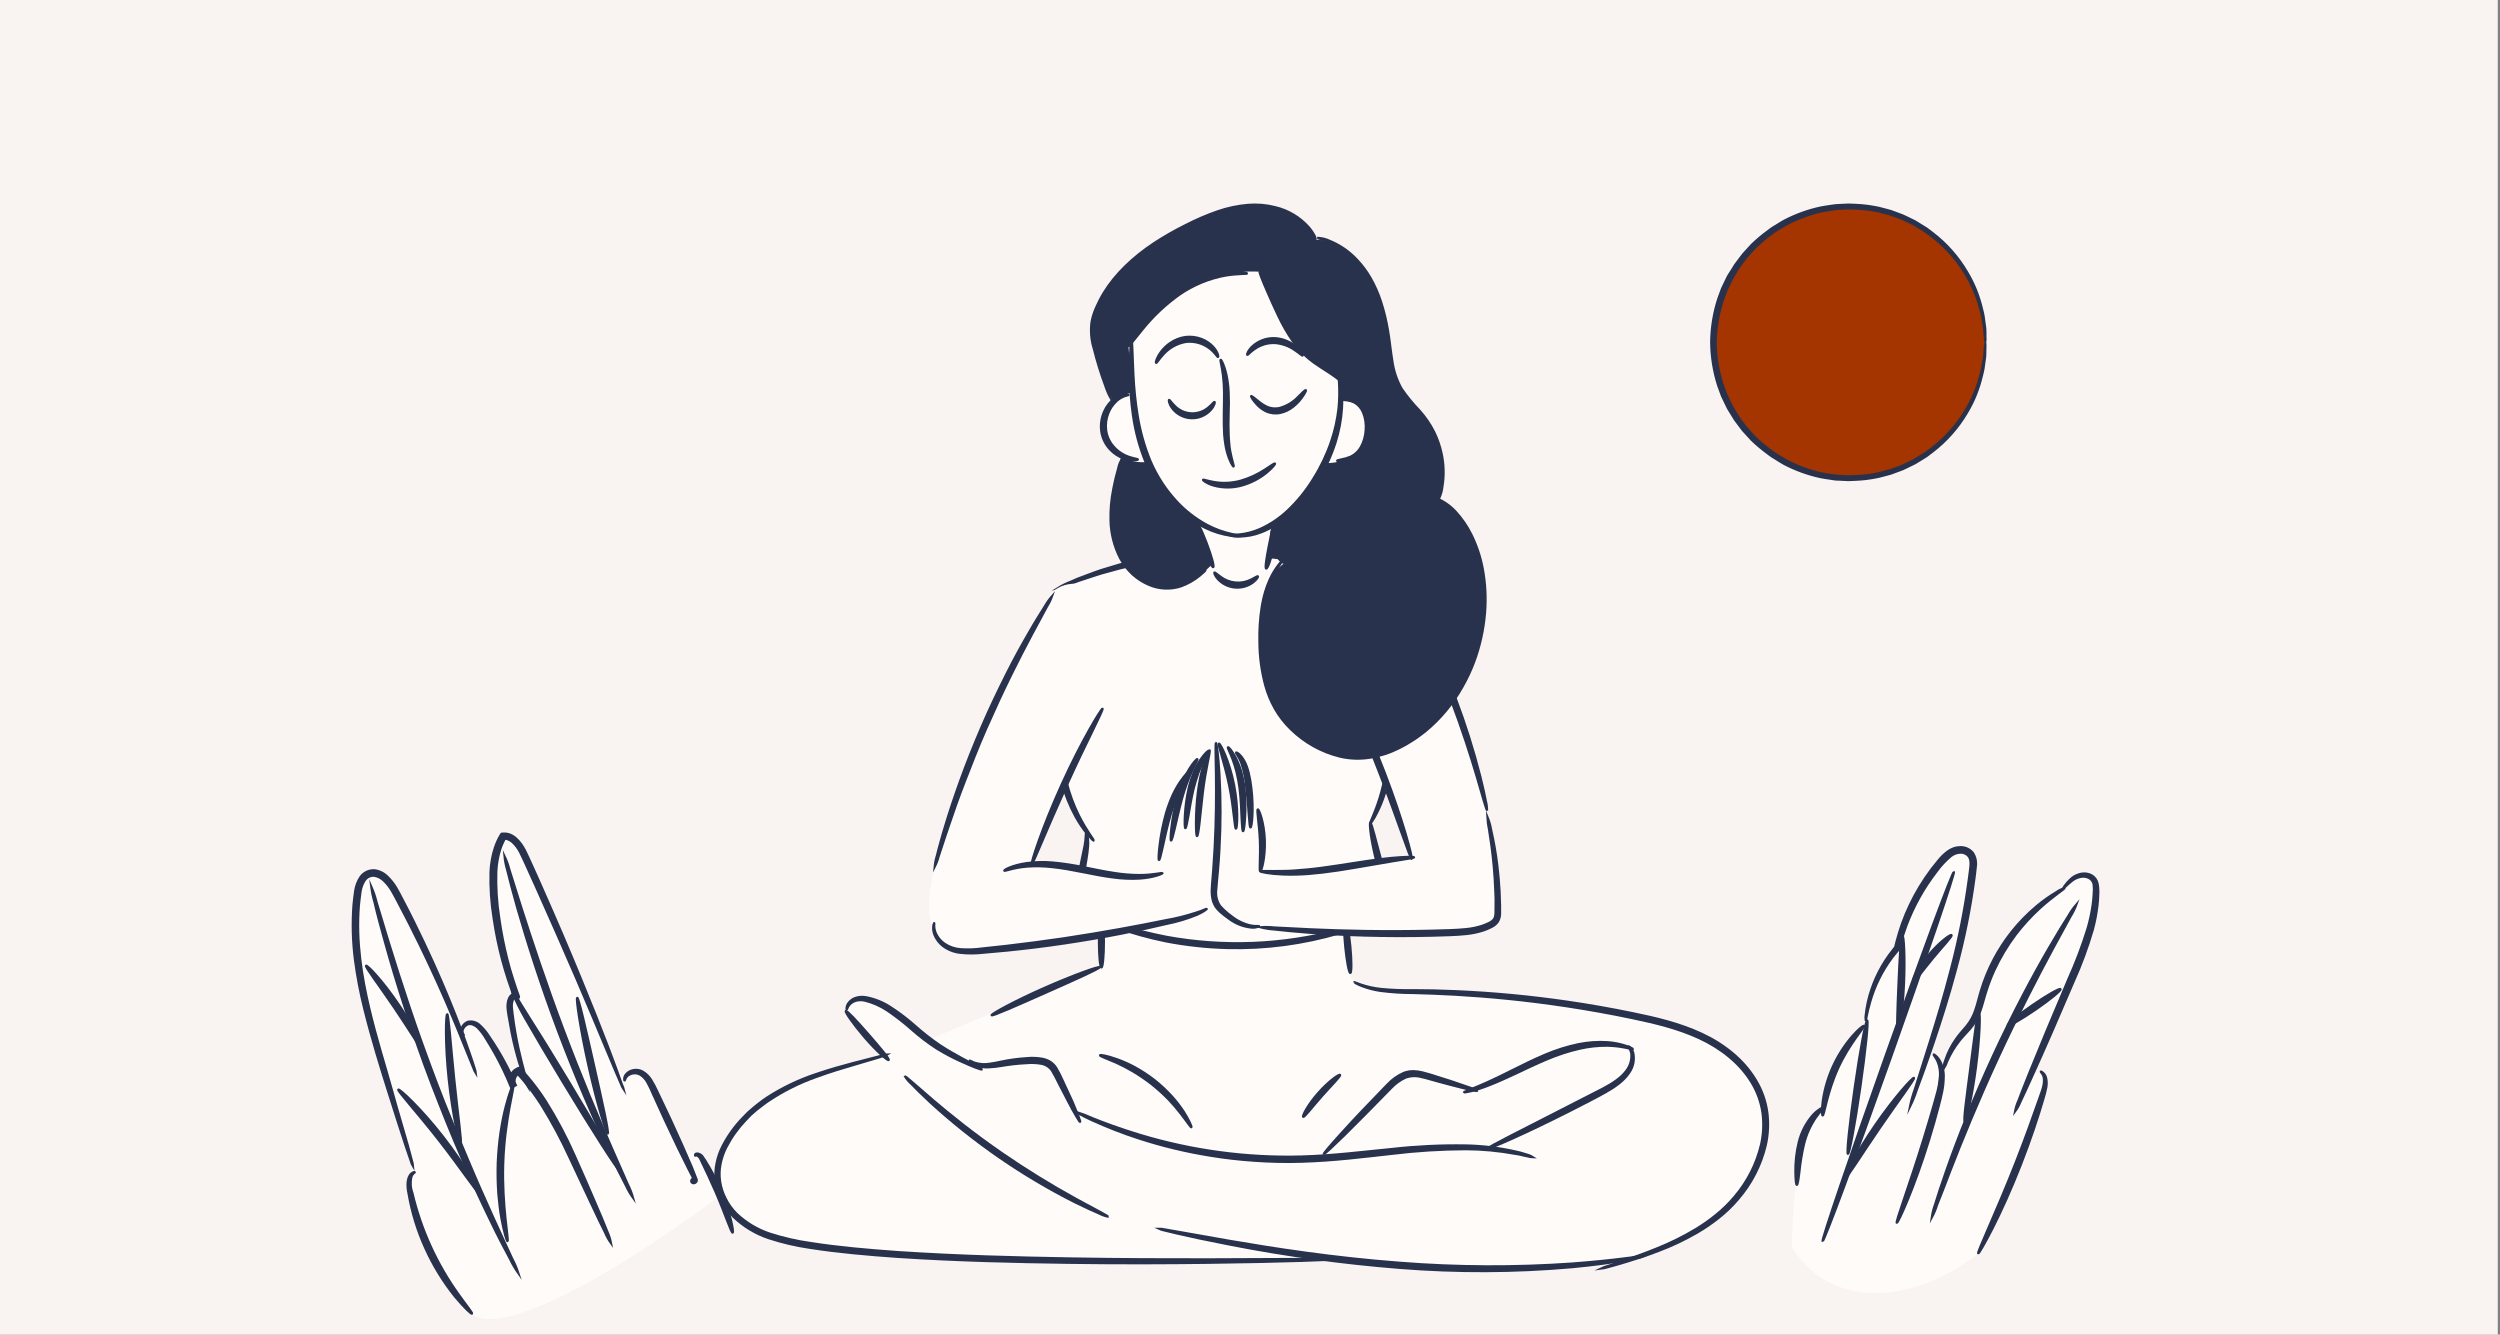 <svg width="562" height="300" viewBox="0 0 562 300" fill="none" xmlns="http://www.w3.org/2000/svg">
<rect x="0" y="0" width="562" height="300" fill="#808080" stroke="none"/>
<g clip-path="url(#clip0_5944_11427)">
<rect width="561.5" height="300" fill="#F9F3F1"/>
<path d="M415.762 107.509C432.639 107.509 446.321 93.827 446.321 76.949C446.321 60.072 432.639 46.39 415.762 46.39C398.884 46.39 385.202 60.072 385.202 76.949C385.202 93.827 398.884 107.509 415.762 107.509Z" fill="#A43400"/>
<path d="M446.315 76.843C446.269 76.684 446.243 76.519 446.239 76.353C446.239 76.023 446.174 75.539 446.121 74.907L446.044 73.845C445.979 73.456 445.902 73.031 445.825 72.577L445.578 71.096C445.489 70.57 445.306 70.028 445.159 69.443C444.424 66.608 443.268 63.899 441.73 61.407C439.714 58.109 437.086 55.227 433.989 52.916L432.679 51.948L431.257 51.086L430.519 50.62L430.153 50.402L429.764 50.219L428.2 49.47C427.935 49.346 427.675 49.21 427.398 49.098L426.572 48.785L424.878 48.195C424.288 48.018 423.698 47.888 423.108 47.729C422.509 47.556 421.9 47.422 421.285 47.328C420.026 47.094 418.752 46.95 417.473 46.897C416.824 46.897 416.169 46.808 415.514 46.832L413.519 46.938C413.183 46.938 412.847 46.938 412.516 47.009L411.513 47.168C410.84 47.28 410.156 47.351 409.489 47.499C406.731 48.142 404.066 49.133 401.559 50.449C400.927 50.803 400.319 51.199 399.688 51.576C399.369 51.756 399.06 51.953 398.762 52.166L397.877 52.827C396.678 53.72 395.541 54.692 394.472 55.736L392.944 57.418L392.56 57.843L392.218 58.303L391.533 59.223L390.843 60.15L390.253 61.135L389.663 62.133L389.362 62.634L389.108 63.159C388.766 63.861 388.43 64.57 388.087 65.278L387.273 67.508C386.27 70.557 385.731 73.74 385.674 76.949C385.71 80.168 386.231 83.362 387.22 86.426L388.034 88.656C388.376 89.364 388.713 90.072 389.055 90.774L389.309 91.299L389.61 91.801L390.2 92.798L390.79 93.79L391.48 94.71L392.165 95.637L392.507 96.091L392.89 96.516L394.419 98.197C395.486 99.243 396.624 100.215 397.823 101.106L398.709 101.767C398.998 101.997 399.299 102.163 399.635 102.357C400.266 102.729 400.874 103.125 401.505 103.479C404.01 104.801 406.676 105.793 409.436 106.429C410.103 106.576 410.787 106.647 411.46 106.765L412.463 106.919C412.793 106.972 413.13 106.966 413.466 106.989L415.461 107.096C416.116 107.096 416.771 107.048 417.42 107.031C418.699 106.978 419.973 106.834 421.231 106.6C421.848 106.508 422.457 106.374 423.055 106.199C423.645 106.039 424.235 105.91 424.825 105.733L426.518 105.143L427.356 104.842C427.634 104.735 427.893 104.594 428.159 104.47L429.776 103.661L430.165 103.473L430.531 103.254L431.257 102.818L432.679 101.956L433.989 100.988C437.087 98.673 439.715 95.787 441.73 92.486C443.271 89.994 444.429 87.285 445.165 84.449C445.312 83.859 445.495 83.328 445.584 82.797L445.831 81.322C445.908 80.861 445.985 80.436 446.05 80.053L446.126 78.985C446.18 78.353 446.221 77.87 446.244 77.539C446.249 77.373 446.274 77.209 446.321 77.049C446.343 77.214 446.343 77.381 446.321 77.545C446.321 77.87 446.321 78.359 446.292 78.997C446.292 79.321 446.292 79.681 446.262 80.076C446.233 80.472 446.156 80.897 446.091 81.363C446.026 81.829 445.961 82.325 445.885 82.862C445.808 83.398 445.637 83.947 445.501 84.543C444.821 87.439 443.697 90.212 442.167 92.763C440.162 96.167 437.517 99.15 434.378 101.549L433.051 102.552L431.605 103.449L430.867 103.898L430.49 104.128L430.1 104.322L428.501 105.101C428.23 105.225 427.964 105.373 427.681 105.485L426.825 105.803L425.09 106.447C424.5 106.63 423.881 106.771 423.273 106.936C422.659 107.117 422.034 107.259 421.403 107.361C420.111 107.607 418.804 107.763 417.49 107.827C416.824 107.827 416.151 107.928 415.472 107.91L413.425 107.81C413.083 107.81 412.734 107.81 412.392 107.745L411.36 107.585C410.669 107.473 409.967 107.403 409.277 107.249C407.875 106.949 406.495 106.555 405.146 106.069C403.761 105.57 402.41 104.979 401.104 104.299C400.449 103.939 399.818 103.532 399.169 103.119C398.856 102.912 398.514 102.747 398.213 102.529L397.298 101.85C396.053 100.935 394.87 99.937 393.758 98.864L392.182 97.129L391.787 96.699L391.427 96.227L390.719 95.277L390.005 94.321L389.38 93.3L388.754 92.279L388.441 91.76L388.176 91.217L387.125 89.034C386.842 88.272 386.565 87.505 386.282 86.738C385.258 83.577 384.719 80.278 384.683 76.955C384.718 73.632 385.257 70.333 386.282 67.172L387.125 64.87L388.176 62.687L388.441 62.144L388.754 61.631L389.421 60.587L390.046 59.566L390.76 58.61L391.468 57.666L391.828 57.194L392.224 56.757C392.749 56.167 393.28 55.577 393.799 55.022C394.912 53.949 396.094 52.952 397.34 52.036L398.254 51.358C398.555 51.122 398.897 50.957 399.21 50.768C399.836 50.378 400.467 49.965 401.122 49.611C402.428 48.931 403.778 48.34 405.164 47.841C406.513 47.355 407.893 46.961 409.294 46.661C409.985 46.508 410.687 46.437 411.377 46.325L412.41 46.171C412.752 46.118 413.1 46.124 413.443 46.1L415.49 46C416.169 46 416.841 46.059 417.508 46.083C418.821 46.147 420.129 46.303 421.42 46.549C422.052 46.651 422.677 46.793 423.291 46.974C423.881 47.139 424.518 47.28 425.108 47.463L426.843 48.106L427.699 48.425C427.982 48.537 428.247 48.685 428.519 48.809L430.118 49.588L430.507 49.782L430.885 50.013L431.623 50.467L433.068 51.358L434.396 52.361C437.536 54.761 440.181 57.746 442.185 61.153C443.715 63.702 444.84 66.472 445.519 69.367C445.654 69.957 445.831 70.511 445.902 71.048C445.973 71.585 446.044 72.087 446.109 72.553C446.174 73.019 446.227 73.444 446.28 73.834C446.333 74.223 446.28 74.589 446.309 74.913C446.309 75.551 446.309 76.04 446.339 76.365C446.352 76.525 446.344 76.685 446.315 76.843Z" fill="#28324D" stroke="#28324D" stroke-width="0.5" stroke-miterlimit="10"/>
<path d="M410.386 287.855C407.255 286.016 404.635 283.421 402.765 280.309C402.987 273.11 403.577 265.926 404.531 258.787C404.798 256.773 405.443 254.827 406.432 253.052C407.323 251.501 408.474 250.115 409.835 248.955C410.954 242.047 414.14 235.64 418.974 230.58C419.835 223.873 422.503 217.527 426.693 212.221C428.05 206.899 430.35 201.864 433.485 197.355C437.047 191.907 438.465 191.408 439.325 191.273C439.537 191.273 441.808 190.835 443.053 192.14C444.178 193.333 443.747 195.159 442.895 199.8C442.449 202.23 442.178 204.682 441.627 207.089C438.609 220.151 439.363 218.484 438.118 222.891C436.812 227.565 435.253 232.165 433.447 236.67C434.346 237.104 435.143 237.724 435.786 238.488C436.235 239.026 436.604 239.626 436.881 240.269C437.369 238.609 438.037 237.008 438.873 235.493C440.063 233.339 441.574 231.38 443.355 229.682C444.353 225.935 445.695 222.287 447.362 218.786C448.564 216.13 449.996 213.585 451.641 211.179C454.944 206.515 459.188 202.595 464.099 199.671C464.341 199.044 464.722 198.48 465.213 198.021C465.705 197.562 466.294 197.221 466.936 197.023C467.584 196.82 468.274 196.791 468.936 196.939C469.599 197.088 470.21 197.408 470.71 197.868C471.185 198.411 471.502 199.234 471.034 202.879C470.844 204.636 470.524 206.376 470.076 208.085C468.074 214.486 465.721 220.771 463.028 226.913C461.752 229.75 459.587 234.602 456.787 240.971C457.768 241.077 459.096 241.394 459.707 242.405C460.658 243.959 459.368 246.291 458.741 247.498C456.674 251.475 456.123 256.093 454.267 260.168C451.626 265.979 448.494 273.132 444.698 281.818C433.289 290.73 419.804 293.243 410.386 287.855Z" fill="#FFFBF9"/>
<path d="M106.122 295.324C104.361 293.44 102.749 291.422 101.3 289.288C98.978 285.915 97.006 282.314 95.414 278.542C94.207 275.997 93.32 273.313 92.773 270.551C92.426 268.619 91.875 266.664 92.32 264.25C92.447 263.569 92.631 262.9 92.871 262.25C91.158 256.704 88.856 249.135 86.17 240.095C80.624 221.411 86.14 239.099 80.088 212.537C79.407 208.724 79.5 204.813 80.359 201.036C81.039 197.89 81.869 196.811 82.827 196.471C84.744 195.807 87.075 198.048 87.747 198.735C89.485 200.522 90.731 202.729 91.362 205.141C92.448 208.401 91.86 205.428 97.044 216.838C98.855 220.822 101.111 225.991 103.564 232.164C103.979 231.243 104.688 230.051 105.722 229.9C106.756 229.749 107.986 230.911 110.31 234.428C111.593 236.367 113.328 239.091 115.117 242.525L116.565 240.714C116.666 239.485 116.648 238.249 116.513 237.024C116.214 234.952 115.781 232.903 115.215 230.889C114.603 228.429 114.4 227.742 114.611 226.655C114.83 225.588 115.324 224.597 116.045 223.78C114.519 219.521 113.288 215.162 112.362 210.733C111.478 206.918 110.995 203.02 110.921 199.105C110.921 196.433 110.921 188.404 113.14 187.891C114.981 187.476 117.607 192.321 119.931 196.569C122.376 201.097 123.598 203.361 125.085 208.19C126.858 214.001 130.835 224.09 140.441 242.902C140.796 242.344 141.807 240.902 143.173 240.902C144.539 240.902 145.573 242.411 146.259 243.498C149.142 248.139 151.904 254.961 153.134 258.122C154.802 258.456 156.368 259.177 157.707 260.228C161.532 263.246 161.864 267.917 161.91 268.785C134.895 288.956 111.623 300.448 106.122 295.324Z" fill="#FFFBF9"/>
<path d="M93.24 263.496C93.293 263.594 92.742 263.752 92.486 264.545C92.198 265.742 92.272 266.997 92.697 268.152C94.632 276.374 98.165 284.135 103.095 290.994C104.974 293.635 106.28 295.182 106.114 295.31C105.948 295.438 104.469 294.073 102.341 291.537C99.648 288.192 97.391 284.517 95.625 280.603C93.844 276.693 92.576 272.568 91.852 268.333C91.497 266.741 91.543 265.231 92.056 264.349C92.233 264 92.523 263.72 92.878 263.556C93.089 263.451 93.233 263.466 93.24 263.496Z" fill="#28324D" stroke="#28324D" stroke-width="0.5" stroke-miterlimit="10"/>
<path d="M106.967 241.272C106.745 240.926 106.567 240.553 106.439 240.163C106.137 239.408 105.684 238.306 105.118 236.895C103.971 234.058 102.333 229.945 100.145 224.935C97.957 219.924 95.233 214.023 91.958 207.579C91.143 205.971 90.29 204.326 89.4 202.659C88.954 201.836 88.517 200.953 88.041 200.176C87.57 199.383 86.996 198.655 86.336 198.01C85.732 197.383 84.934 196.977 84.072 196.856C83.667 196.837 83.265 196.921 82.901 197.1C82.538 197.28 82.227 197.549 81.997 197.882C81.492 198.664 81.165 199.548 81.038 200.47C80.873 201.444 80.797 202.493 80.676 203.489C80.005 211.737 81.34 219.63 82.993 226.625C84.645 233.62 86.66 239.853 88.117 245.136C89.573 250.418 90.879 254.636 91.701 257.587C92.109 259.096 92.418 260.205 92.614 260.99C92.745 261.383 92.826 261.791 92.856 262.205C92.643 261.85 92.483 261.466 92.38 261.065C92.101 260.311 91.724 259.179 91.241 257.73C90.282 254.825 88.924 250.606 87.279 245.377C85.634 240.148 83.68 233.945 81.921 226.889C80.994 223.206 80.283 219.472 79.793 215.706C79.276 211.627 79.17 207.506 79.476 203.406C79.605 202.342 79.673 201.323 79.854 200.252C80.019 199.143 80.426 198.084 81.046 197.15C81.4 196.655 81.874 196.257 82.422 195.993C82.971 195.73 83.577 195.608 84.185 195.641C85.318 195.794 86.366 196.326 87.158 197.15C87.894 197.873 88.533 198.687 89.06 199.572C89.588 200.448 89.988 201.285 90.441 202.131C91.324 203.806 92.169 205.466 92.976 207.088C96.198 213.578 98.862 219.547 100.945 224.61C103.028 229.674 104.56 233.847 105.563 236.737C106.069 238.186 106.439 239.317 106.672 240.087C106.826 240.466 106.925 240.865 106.967 241.272Z" fill="#28324D" stroke="#28324D" stroke-width="0.5" stroke-miterlimit="10"/>
<path d="M137.355 279.471C136.819 278.718 136.368 277.908 136.012 277.056C135.212 275.471 134.102 273.162 132.752 270.265C131.401 267.367 129.816 264.001 128.043 260.228C126.16 256.12 124.017 252.135 121.629 248.298C120.401 246.385 119.056 244.55 117.599 242.805C117.267 242.382 116.845 241.959 116.55 241.597L116.475 241.514V241.476H116.422L116.331 241.529L116.196 241.658C115.919 241.947 115.74 242.316 115.683 242.712C115.627 243.109 115.695 243.513 115.879 243.869L114.867 244.389C113.777 241.704 112.517 239.09 111.094 236.564C110.445 235.422 109.814 234.371 109.2 233.41C108.693 232.522 108.071 231.706 107.352 230.98C107.051 230.694 106.697 230.471 106.31 230.323C105.989 230.195 105.638 230.164 105.299 230.233C105.028 230.319 104.78 230.462 104.57 230.654C104.36 230.846 104.194 231.08 104.084 231.342C104.007 231.502 103.967 231.678 103.967 231.855C103.967 232.033 104.007 232.208 104.084 232.368C104.197 232.595 104.326 232.678 104.295 232.716C104.265 232.753 104.122 232.715 103.926 232.474C103.797 232.293 103.716 232.084 103.688 231.864C103.66 231.644 103.688 231.421 103.767 231.214C103.871 230.872 104.051 230.558 104.294 230.297C104.538 230.035 104.837 229.833 105.171 229.705C105.643 229.602 106.132 229.618 106.597 229.749C107.061 229.881 107.487 230.125 107.835 230.459C108.643 231.192 109.346 232.032 109.925 232.957C110.581 233.908 111.26 234.957 111.947 236.089C113.471 238.615 114.815 241.245 115.969 243.959L114.958 244.48C114.632 243.91 114.498 243.251 114.574 242.599C114.65 241.947 114.932 241.337 115.381 240.858L115.569 240.669C115.66 240.594 115.758 240.533 115.848 240.465C116.032 240.336 116.229 240.227 116.437 240.141C116.535 240.089 116.639 240.048 116.746 240.02L116.988 240.239C117.154 240.375 117.305 240.578 117.471 240.745C117.878 241.197 118.225 241.575 118.595 242.02C120.097 243.788 121.476 245.656 122.723 247.611C125.145 251.478 127.286 255.512 129.13 259.685C130.865 263.511 132.344 266.982 133.604 269.887C134.865 272.793 135.868 275.17 136.51 276.815C136.898 277.662 137.182 278.554 137.355 279.471Z" fill="#28324D" stroke="#28324D" stroke-width="0.5" stroke-miterlimit="10"/>
<path d="M140.238 244.962C140.001 244.615 139.808 244.24 139.664 243.845C139.332 243.091 138.857 241.989 138.253 240.563C137.053 237.695 135.31 233.552 133.167 228.429C131.024 223.305 128.39 217.215 125.44 210.499C123.931 207.149 122.421 203.625 120.769 199.972L118.256 194.418C117.818 193.49 117.411 192.509 116.95 191.634C116.514 190.756 115.924 189.964 115.207 189.295C114.913 189.025 114.57 188.815 114.196 188.676C114.018 188.611 113.833 188.568 113.645 188.548C113.57 188.548 113.517 188.548 113.479 188.548L113.283 188.902L112.996 189.506C112.815 189.906 112.642 190.321 112.498 190.743C111.95 192.431 111.635 194.185 111.563 195.958C111.461 199.399 111.675 202.842 112.204 206.243C112.642 209.394 113.254 212.517 114.038 215.6C114.415 217.064 114.792 218.483 115.245 219.841C115.456 220.52 115.668 221.192 115.894 221.841L116.226 222.814L116.498 223.569C116.573 223.803 116.732 224.12 116.671 224.233C116.483 224.233 116.234 224.233 116.037 224.233H115.736L115.63 224.293C115.517 224.377 115.424 224.486 115.358 224.61C115.207 224.918 115.113 225.25 115.079 225.591C115.034 225.944 115.034 226.302 115.079 226.655L115.207 227.78C115.381 229.289 115.592 230.655 115.819 231.96C116.271 234.563 116.784 236.79 117.245 238.608C117.705 240.427 118.097 241.898 118.354 242.872C118.529 243.361 118.653 243.866 118.724 244.381C118.452 243.948 118.239 243.481 118.09 242.992C117.728 242.057 117.237 240.676 116.694 238.865C116.151 237.054 115.562 234.828 115.034 232.217C114.777 230.911 114.528 229.508 114.279 228.013L114.128 226.882C114.079 226.46 114.079 226.035 114.128 225.614C114.167 225.154 114.293 224.706 114.498 224.293C114.621 224.058 114.791 223.85 114.996 223.682L115.147 223.576H115.207C115.247 223.569 115.288 223.569 115.328 223.576C115.441 223.576 115.328 223.493 115.328 223.433L115.253 223.237L114.898 222.263C114.664 221.607 114.438 220.935 114.211 220.256C113.766 218.883 113.336 217.457 112.936 215.978C112.105 212.863 111.455 209.704 110.989 206.515C110.422 203.038 110.185 199.516 110.28 195.996C110.354 194.113 110.695 192.251 111.291 190.464C111.442 190.004 111.63 189.559 111.827 189.114L112.144 188.457L112.627 187.589C112.687 187.333 112.943 187.431 113.14 187.408C113.338 187.389 113.538 187.389 113.736 187.408C114.019 187.44 114.297 187.504 114.566 187.597C115.076 187.792 115.546 188.079 115.954 188.442C117.743 190.042 118.445 192.17 119.32 193.996C120.195 195.822 120.995 197.769 121.818 199.565C123.44 203.217 124.979 206.756 126.428 210.129C129.318 216.883 131.824 223.01 133.884 228.172C135.944 233.333 137.544 237.544 138.615 240.457C139.151 241.921 139.551 243.06 139.815 243.838C139.999 244.194 140.141 244.572 140.238 244.962Z" fill="#28324D" stroke="#28324D" stroke-width="0.5" stroke-miterlimit="10"/>
<path d="M156.205 265.035C156.205 265.073 156.061 265.035 155.941 265.163C155.869 265.234 155.826 265.328 155.82 265.428C155.82 265.511 155.888 265.541 155.956 265.518C156.024 265.496 156.167 265.322 156.114 265.345L155.729 264.643L154.771 262.794C153.375 260.047 151.511 256.214 149.534 251.95C148.538 249.815 147.61 247.777 146.78 245.913C146.42 245.039 146.012 244.185 145.557 243.355C145.198 242.676 144.68 242.094 144.048 241.658C143.543 241.325 142.931 241.195 142.335 241.295C141.872 241.357 141.435 241.548 141.075 241.846C140.486 242.367 140.532 242.91 140.418 242.895C140.305 242.88 140.328 242.774 140.328 242.525C140.341 242.154 140.482 241.8 140.728 241.522C141.106 241.066 141.623 240.745 142.199 240.609C142.962 240.404 143.775 240.507 144.463 240.895C145.257 241.36 145.921 242.016 146.395 242.804C146.912 243.652 147.376 244.532 147.783 245.438C148.674 247.272 149.632 249.294 150.628 251.43C152.605 255.701 154.341 259.587 155.541 262.432L156.295 264.356L156.461 264.771L156.537 264.96C156.573 265.04 156.6 265.123 156.62 265.209C156.641 265.319 156.632 265.432 156.594 265.537C156.555 265.643 156.488 265.735 156.401 265.805C156.271 265.92 156.106 265.986 155.933 265.994C155.846 266 155.758 265.984 155.679 265.947C155.6 265.91 155.531 265.853 155.48 265.782C155.437 265.723 155.408 265.655 155.393 265.584C155.379 265.512 155.38 265.438 155.397 265.367C155.422 265.277 155.466 265.194 155.526 265.122C155.586 265.051 155.66 264.993 155.744 264.952C156.084 264.839 156.235 265.013 156.205 265.035Z" fill="#28324D" stroke="#28324D" stroke-width="0.5" stroke-miterlimit="10"/>
<path d="M164.702 277.093C164.362 277.184 163.019 272.897 160.823 267.849C159.729 265.314 158.65 263.072 157.865 261.435L157.352 260.356C157.218 260.142 157.037 259.962 156.823 259.828C156.751 259.783 156.672 259.75 156.59 259.729C156.528 259.708 156.462 259.708 156.401 259.729C156.318 259.79 156.295 259.835 156.273 259.812C156.248 259.766 156.234 259.714 156.234 259.662C156.234 259.609 156.248 259.557 156.273 259.511C156.331 259.423 156.42 259.361 156.522 259.337C156.663 259.307 156.81 259.307 156.952 259.337C157.314 259.43 157.638 259.633 157.88 259.918C158.129 260.265 158.333 260.575 158.589 260.975C159.862 263.001 160.977 265.123 161.925 267.321C164.188 272.52 165.018 277.025 164.702 277.093Z" fill="#28324D" stroke="#28324D" stroke-width="0.5" stroke-miterlimit="10"/>
<path d="M116.535 286.239C115.826 285.238 115.205 284.178 114.679 283.07C114.113 282.028 113.441 280.753 112.687 279.297C111.932 277.84 111.057 276.097 110.151 274.196C108.295 270.423 106.19 265.835 103.948 260.718C101.707 255.602 99.421 249.912 97.104 243.891C94.787 237.869 92.803 232.058 91.067 226.754C89.332 221.449 87.89 216.627 86.758 212.552C86.177 210.522 85.702 208.673 85.249 207.051C84.796 205.428 84.495 204.032 84.208 202.878C83.858 201.701 83.606 200.497 83.453 199.278C83.948 200.401 84.343 201.565 84.63 202.757L85.876 206.87C86.359 208.469 86.894 210.303 87.528 212.31C88.758 216.34 90.297 221.117 92.056 226.391C93.814 231.666 95.897 237.439 98.168 243.453C100.439 249.467 102.839 255.097 104.99 260.228C107.14 265.359 109.185 269.955 110.936 273.811C111.796 275.735 112.611 277.456 113.305 278.98C114 280.504 114.618 281.81 115.109 282.881C115.681 283.957 116.158 285.081 116.535 286.239Z" fill="#28324D" stroke="#28324D" stroke-width="0.5" stroke-miterlimit="10"/>
<path d="M107.525 267.978C107.216 268.166 103.639 262.695 98.674 256.349C93.708 250.003 89.279 245.189 89.535 244.94C89.792 244.691 94.644 249.165 99.64 255.587C104.635 262.009 107.789 267.819 107.525 267.978Z" fill="#28324D" stroke="#28324D" stroke-width="0.5" stroke-miterlimit="10"/>
<path d="M103.548 257.164C103.262 257.21 101.752 250.795 100.885 242.698C100.017 234.602 100.205 227.999 100.53 227.991C100.854 227.984 101.285 234.534 102.107 242.57C102.93 250.607 103.895 257.096 103.548 257.164Z" fill="#28324D" stroke="#28324D" stroke-width="0.5" stroke-miterlimit="10"/>
<path d="M95.142 236.134C94.825 236.3 92.237 231.855 88.69 226.626C85.144 221.397 82.012 217.314 82.284 217.088C82.555 216.861 86.14 220.619 89.709 225.932C93.278 231.244 95.429 235.991 95.142 236.134Z" fill="#28324D" stroke="#28324D" stroke-width="0.5" stroke-miterlimit="10"/>
<path d="M114.083 279.032C113.932 279.032 113.328 277.161 112.739 273.969C112.445 272.377 112.204 270.46 112.03 268.324C111.871 266.004 111.828 263.677 111.902 261.352C111.997 259.028 112.213 256.711 112.551 254.409C112.875 252.297 113.26 250.402 113.668 248.833C114.475 245.694 115.237 243.837 115.388 243.883C115.765 243.988 113.456 251.648 113.124 261.397C112.792 271.147 114.467 278.957 114.083 279.032Z" fill="#28324D" stroke="#28324D" stroke-width="0.5" stroke-miterlimit="10"/>
<path d="M142.313 269.283C141.681 268.403 141.138 267.462 140.69 266.476C139.717 264.635 138.374 261.948 136.774 258.575C133.582 251.852 129.454 242.419 125.455 231.787C121.455 221.154 118.354 211.307 116.301 204.146C115.29 200.561 114.52 197.648 114.037 195.626C113.723 194.591 113.513 193.527 113.411 192.449C113.874 193.416 114.238 194.427 114.498 195.468L117.139 203.866C119.403 210.945 122.61 220.687 126.594 231.296C130.578 241.906 134.578 251.361 137.566 258.16C139.075 261.564 140.283 264.31 141.12 266.22C141.618 267.199 142.017 268.225 142.313 269.283Z" fill="#28324D" stroke="#28324D" stroke-width="0.5" stroke-miterlimit="10"/>
<path d="M139.226 263.066C139.075 263.157 137.581 260.976 135.28 257.384C132.978 253.792 129.861 248.781 126.496 243.205C123.13 237.628 120.127 232.557 118.022 228.867C115.916 225.177 114.935 222.649 115.094 222.582C115.252 222.514 116.49 224.845 118.776 228.422C121.063 231.999 124.179 237.025 127.545 242.601C130.91 248.178 133.906 253.256 136.019 256.939C138.132 260.621 139.369 262.983 139.226 263.066Z" fill="#28324D" stroke="#28324D" stroke-width="0.5" stroke-miterlimit="10"/>
<path d="M136.623 254.833C136.298 254.916 134.223 248.215 132.329 239.74C130.435 231.266 129.431 224.362 129.756 224.301C130.08 224.241 131.635 231.093 133.529 239.469C135.423 247.845 136.955 254.742 136.623 254.833Z" fill="#28324D" stroke="#28324D" stroke-width="0.5" stroke-miterlimit="10"/>
<path d="M409.858 248.992C409.971 249.143 409.171 249.852 408.213 251.211C406.99 253.001 406.093 254.994 405.564 257.097C405.057 259.24 404.696 261.416 404.485 263.609C404.282 265.307 404.101 266.371 403.927 266.363C403.753 266.356 403.633 265.292 403.61 263.556C403.566 261.269 403.82 258.986 404.365 256.765C404.917 254.503 406.004 252.407 407.534 250.652C408.749 249.347 409.775 248.909 409.858 248.992Z" fill="#28324D" stroke="#28324D" stroke-width="0.5" stroke-miterlimit="10"/>
<path d="M418.996 230.617C419.276 230.874 415.744 234.541 413.201 240.155C410.658 245.77 410.107 250.811 409.73 250.765C409.579 250.765 409.496 249.467 409.775 247.407C410.574 242.011 412.899 236.955 416.476 232.836C417.857 231.281 418.891 230.504 418.996 230.617Z" fill="#28324D" stroke="#28324D" stroke-width="0.5" stroke-miterlimit="10"/>
<path d="M429.357 248.795C429.633 247.42 430.014 246.068 430.497 244.751L433.945 233.869C435.379 229.266 437.062 223.78 438.639 217.623C440.388 210.955 441.724 204.186 442.638 197.354C442.812 195.573 443.393 193.581 442.548 192.479C442.323 192.208 442.038 191.994 441.716 191.852C441.394 191.711 441.043 191.646 440.691 191.664C439.93 191.691 439.197 191.955 438.593 192.419C437.331 193.47 436.21 194.679 435.258 196.018C432.449 199.665 430.196 203.709 428.572 208.016C428.089 209.33 427.667 210.62 427.312 211.873L427.071 212.808L427.01 213.042C426.957 213.163 427.01 213.306 426.874 213.397L426.52 213.812C426.112 214.28 425.765 214.763 425.373 215.231C423.107 218.248 421.418 221.658 420.392 225.289C419.638 227.87 419.517 229.364 419.411 229.349C419.355 228.987 419.355 228.618 419.411 228.255C419.517 227.217 419.686 226.186 419.917 225.169C420.786 221.401 422.4 217.845 424.663 214.71C425.033 214.219 425.418 213.714 425.818 213.201L426.067 212.891C426.067 212.891 426.067 212.831 426.067 212.801L426.127 212.567L426.361 211.608C426.701 210.318 427.116 208.997 427.576 207.647C428.616 204.768 429.935 201.998 431.515 199.376C432.369 197.96 433.295 196.59 434.292 195.271C434.805 194.6 435.349 193.943 435.9 193.279C436.478 192.573 437.142 191.941 437.877 191.4C438.272 191.118 438.704 190.889 439.159 190.721C439.643 190.543 440.154 190.452 440.669 190.449C441.21 190.431 441.748 190.539 442.24 190.764C442.733 190.989 443.166 191.326 443.506 191.747C444.082 192.641 444.315 193.713 444.162 194.766C444.087 195.724 443.944 196.599 443.838 197.527C442.916 204.403 441.537 211.21 439.71 217.902C438.065 224.082 436.292 229.553 434.753 234.133C433.213 238.714 431.87 242.374 430.927 244.902C430.503 246.237 429.978 247.539 429.357 248.795Z" fill="#28324D" stroke="#28324D" stroke-width="0.5" stroke-miterlimit="10"/>
<path d="M426.391 274.897C426.233 274.829 426.942 272.701 428.097 269.283C429.251 265.865 430.859 261.148 432.473 255.889C433.288 253.263 434.028 250.75 434.692 248.456C435.016 247.309 435.341 246.192 435.59 245.211C435.825 244.282 435.984 243.336 436.065 242.381C436.241 241.02 436.032 239.637 435.462 238.389C435.024 237.529 434.601 237.144 434.669 237.061C434.737 236.978 435.25 237.273 435.877 238.14C436.674 239.418 437.044 240.917 436.933 242.419C436.908 243.433 436.792 244.444 436.586 245.437C436.375 246.509 436.08 247.603 435.786 248.765C435.182 251.082 434.466 253.617 433.651 256.258C432.021 261.541 430.285 266.249 428.912 269.6C427.538 272.95 426.542 274.958 426.391 274.897Z" fill="#28324D" stroke="#28324D" stroke-width="0.5" stroke-miterlimit="10"/>
<path d="M464.077 199.656C464.19 199.837 461.76 201.256 458.44 204.274C456.516 206.048 454.749 207.985 453.157 210.062C451.231 212.616 449.586 215.372 448.252 218.28C447.575 219.788 446.988 221.335 446.494 222.913C445.996 224.422 445.657 225.977 445.113 227.441C444.619 228.839 443.866 230.131 442.895 231.252C441.997 232.285 441.129 233.131 440.457 234.006C439.366 235.394 438.455 236.915 437.748 238.534C437.543 239.158 437.265 239.756 436.918 240.314C436.912 239.643 437.043 238.978 437.303 238.36C437.865 236.628 438.692 234.993 439.756 233.515C440.42 232.557 441.265 231.636 442.11 230.633C442.968 229.58 443.623 228.378 444.042 227.086C444.525 225.72 444.849 224.189 445.34 222.604C446.795 217.809 449.146 213.333 452.267 209.413C453.939 207.314 455.82 205.39 457.881 203.671C459.264 202.512 460.738 201.468 462.288 200.547C462.833 200.157 463.437 199.856 464.077 199.656Z" fill="#28324D" stroke="#28324D" stroke-width="0.5" stroke-miterlimit="10"/>
<path d="M452.976 249.867C453.127 249.039 453.381 248.233 453.731 247.467C454.297 245.958 455.157 243.77 456.236 241.083C458.402 235.725 461.473 228.345 464.929 220.226C466.628 216.47 468.09 212.612 469.306 208.673C469.805 206.961 470.18 205.216 470.43 203.451C470.551 202.621 470.619 201.813 470.664 201.044C470.741 200.326 470.741 199.603 470.664 198.886C470.625 198.599 470.526 198.325 470.372 198.08C470.219 197.835 470.015 197.626 469.774 197.467C469.319 197.192 468.796 197.051 468.265 197.059C467.341 197.107 466.457 197.451 465.744 198.04C465.263 198.419 464.805 198.824 464.371 199.255C464.054 199.542 463.88 199.693 463.85 199.663C463.82 199.633 463.926 199.436 464.182 199.089C464.551 198.576 464.974 198.103 465.442 197.678C466.197 196.938 467.182 196.478 468.234 196.373C468.923 196.315 469.614 196.462 470.219 196.795C470.564 197.002 470.861 197.28 471.09 197.61C471.319 197.941 471.475 198.316 471.547 198.712C471.68 199.494 471.723 200.289 471.675 201.081C471.675 201.881 471.6 202.719 471.502 203.572C471.29 205.396 470.942 207.202 470.46 208.975C469.291 212.983 467.841 216.904 466.121 220.709C462.665 228.828 459.466 236.148 457.066 241.43C455.881 244.064 454.908 246.192 454.206 247.648C453.894 248.438 453.48 249.184 452.976 249.867Z" fill="#28324D" stroke="#28324D" stroke-width="0.5" stroke-miterlimit="10"/>
<path d="M444.698 281.764C444.54 281.689 445.528 279.425 447.128 275.728C448.728 272.03 450.901 267.019 453.112 261.39C455.323 255.761 457.179 250.546 458.492 246.781C458.817 245.83 459.149 245 459.315 244.261C459.479 243.641 459.527 242.996 459.458 242.359C459.3 241.318 458.704 240.993 458.749 240.91C458.794 240.827 458.938 240.91 459.187 241.099C459.556 241.393 459.82 241.797 459.941 242.253C460.111 242.953 460.135 243.68 460.009 244.389C459.838 245.287 459.613 246.174 459.338 247.045C458.228 250.894 456.5 256.153 454.274 261.843C452.048 267.533 449.746 272.558 447.928 276.128C446.109 279.697 444.842 281.84 444.698 281.764Z" fill="#28324D" stroke="#28324D" stroke-width="0.5" stroke-miterlimit="10"/>
<path d="M409.722 279.032C409.405 278.919 415.759 260.235 423.901 237.303C432.043 214.37 438.918 195.875 439.242 195.988C439.567 196.101 433.206 214.785 425.063 237.718C416.921 260.65 410.047 279.145 409.722 279.032Z" fill="#28324D" stroke="#28324D" stroke-width="0.5" stroke-miterlimit="10"/>
<path d="M415.412 259.398C415.072 259.352 415.774 252.606 416.967 244.306C418.159 236.005 419.404 229.334 419.743 229.387C420.083 229.44 419.381 236.178 418.189 244.479C416.997 252.78 415.744 259.473 415.412 259.398Z" fill="#28324D" stroke="#28324D" stroke-width="0.5" stroke-miterlimit="10"/>
<path d="M430.263 242.298C430.542 242.525 426.829 247.369 422.588 253.565C418.347 259.76 415.155 264.952 414.846 264.778C414.537 264.604 417.283 259.111 421.577 252.87C425.871 246.63 430.006 242.117 430.263 242.298Z" fill="#28324D" stroke="#28324D" stroke-width="0.5" stroke-miterlimit="10"/>
<path d="M426.678 232.051C426.339 232.051 426.52 227.131 426.784 221.117C427.048 215.103 427.297 210.213 427.644 210.213C427.991 210.213 428.286 215.118 428.014 221.17C427.742 227.222 426.988 232.081 426.678 232.051Z" fill="#28324D" stroke="#28324D" stroke-width="0.5" stroke-miterlimit="10"/>
<path d="M438.707 210.213C438.941 210.477 436.813 212.642 434.458 215.495C432.104 218.347 430.376 220.845 430.074 220.671C429.772 220.498 431.07 217.653 433.515 214.71C435.96 211.767 438.503 209.956 438.707 210.213Z" fill="#28324D" stroke="#28324D" stroke-width="0.5" stroke-miterlimit="10"/>
<path d="M434.262 273.697C434.408 272.685 434.661 271.691 435.017 270.732C435.583 268.845 436.473 266.136 437.643 262.816C439.974 256.175 443.529 247.112 448.034 237.355C452.539 227.598 457.149 219.018 460.696 212.936C462.462 209.918 463.948 207.465 465.02 205.813C465.52 204.919 466.112 204.079 466.786 203.308C466.433 204.268 465.98 205.188 465.435 206.054L461.451 213.359C458.115 219.539 453.648 228.149 449.15 237.869C444.653 247.588 440.993 256.575 438.458 263.118C437.198 266.4 436.194 269.049 435.439 270.883C435.149 271.86 434.754 272.804 434.262 273.697Z" fill="#28324D" stroke="#28324D" stroke-width="0.5" stroke-miterlimit="10"/>
<path d="M441.672 252.078C441.333 252.01 442.095 246.531 442.97 239.777C443.846 233.024 444.48 227.523 444.857 227.553C445.234 227.583 445.076 233.137 444.193 239.936C443.31 246.735 441.997 252.138 441.672 252.078Z" fill="#28324D" stroke="#28324D" stroke-width="0.5" stroke-miterlimit="10"/>
<path d="M463.209 222.354C463.397 222.633 460.907 224.686 457.647 226.927C454.387 229.168 451.61 230.768 451.384 230.481C451.158 230.194 453.686 228.157 456.946 225.916C460.205 223.674 463.043 222.075 463.209 222.354Z" fill="#28324D" stroke="#28324D" stroke-width="0.5" stroke-miterlimit="10"/>
<path d="M247.602 205.916V217.489C241.97 219.799 236.324 222.139 230.665 224.508C223.303 227.585 216.001 230.669 208.757 233.759C206.282 231.456 203.643 229.335 200.86 227.415C196.496 224.412 194.876 224.052 193.453 224.433C192.027 224.914 190.84 225.926 190.138 227.258L198.668 237.517C194.696 238.326 190.775 239.367 186.925 240.635C180.893 242.61 177.094 243.883 172.73 246.885C166.603 251.072 164.132 255.395 163.513 256.518C162.519 258.322 161.341 260.514 161.287 263.584C161.26 266.289 162.042 268.939 163.533 271.195C164.33 272.428 166.59 275.484 173.792 278.132C178.524 279.813 183.492 280.732 188.511 280.856C196.156 281.298 203.76 282.415 211.412 282.571C251.122 283.402 242.197 283.497 254.301 283.524C266.256 283.524 281.641 283.477 299.702 283.089C311.895 284.511 322.243 285.029 330.14 285.199C338.38 285.361 346.622 285.074 354.831 284.341C363.116 283.613 367.576 282.755 372.327 281.039C376.76 279.57 380.918 277.373 384.629 274.538C387.352 272.428 391.355 269.235 394.16 263.571C395.304 261.256 397.21 257.396 396.924 252.154C396.607 247.671 394.885 243.402 392.002 239.955C388.142 235.141 383.485 233.249 378.216 231.2C376.324 230.464 373.927 229.648 354.872 226.434C345.675 224.875 343.571 224.61 341.76 224.392C340.338 224.242 334.49 223.629 326.457 223.384C318.968 223.16 316.667 223.473 311.997 222.547C309.121 221.971 306.306 221.126 303.589 220.021L302.228 204.05C293.642 199.951 284.195 197.98 274.687 198.305C265.178 198.63 255.888 201.24 247.602 205.916Z" fill="#FFFBF9"/>
<path d="M247.602 217.489C247.296 217.489 247.044 214.889 247.044 211.689C247.044 208.489 247.296 205.889 247.602 205.889C247.909 205.889 248.154 208.489 248.154 211.689C248.154 214.889 247.909 217.489 247.602 217.489Z" fill="#28324D" stroke="#28324D" stroke-width="0.5" stroke-miterlimit="10"/>
<path d="M249.08 273.509C248.369 273.354 247.682 273.104 247.037 272.767C245.737 272.216 243.872 271.372 241.591 270.242C229.804 264.286 218.888 256.745 209.145 247.83C207.293 246.108 205.837 244.672 204.863 243.65C204.315 243.158 203.834 242.595 203.433 241.976C203.549 241.853 205.843 243.97 209.669 247.245C213.495 250.519 218.908 254.876 225.232 259.233C230.628 262.95 236.209 266.393 241.952 269.547C246.356 271.95 249.148 273.36 249.08 273.509Z" fill="#28324D" stroke="#28324D" stroke-width="0.5" stroke-miterlimit="10"/>
<path d="M199.778 238.293C199.56 238.504 197.055 236.319 194.42 233.262C191.786 230.206 189.907 227.469 190.145 227.285C190.383 227.101 192.602 229.505 195.251 232.534C197.899 235.564 200.003 238.076 199.778 238.293Z" fill="#28324D" stroke="#28324D" stroke-width="0.5" stroke-miterlimit="10"/>
<path d="M220.719 240.417C220.657 240.546 218.744 239.859 215.749 238.477C213.99 237.676 212.283 236.766 210.636 235.754C208.641 234.461 206.745 233.021 204.965 231.444C203.229 229.896 201.392 228.465 199.465 227.162C197.915 226.123 196.193 225.367 194.379 224.929C193.704 224.781 193.003 224.799 192.337 224.984C191.848 225.137 191.404 225.408 191.044 225.773C190.451 226.4 190.431 226.951 190.363 226.931C190.295 226.91 190.288 226.795 190.315 226.543C190.363 226.165 190.509 225.806 190.737 225.501C191.098 225.009 191.588 224.627 192.153 224.398C192.903 224.118 193.711 224.034 194.502 224.153C196.461 224.496 198.332 225.222 200.009 226.291C202.013 227.575 203.914 229.014 205.694 230.593C207.434 232.143 209.271 233.581 211.195 234.896C212.978 236.08 214.673 237.027 216.11 237.81C218.996 239.328 220.8 240.274 220.719 240.417Z" fill="#28324D" stroke="#28324D" stroke-width="0.5" stroke-miterlimit="10"/>
<path d="M242.817 252.208C242.68 252.276 241.741 250.67 240.332 248.022C239.651 246.694 238.807 245.108 237.908 243.338C237.478 242.422 237.001 241.529 236.478 240.662C236.202 240.258 235.846 239.913 235.433 239.649C235.02 239.385 234.559 239.206 234.075 239.124C233.026 238.94 231.958 238.892 230.896 238.981C229.827 239.029 228.806 239.117 227.833 239.226C225.892 239.43 224.143 239.839 222.597 239.907C221.359 240.045 220.106 239.84 218.976 239.314C218.2 238.879 217.927 238.457 217.975 238.416C218.023 238.375 218.397 238.647 219.153 238.92C220.255 239.256 221.422 239.326 222.557 239.124C224 238.954 225.736 238.443 227.737 238.191C228.731 238.048 229.78 237.939 230.869 237.878C232.03 237.765 233.2 237.813 234.348 238.021C234.966 238.144 235.558 238.374 236.097 238.702C236.619 239.045 237.064 239.492 237.404 240.016C237.946 240.932 238.432 241.88 238.861 242.854C239.705 244.645 240.454 246.258 241.067 247.62C242.265 250.425 242.953 252.154 242.817 252.208Z" fill="#28324D" stroke="#28324D" stroke-width="0.5" stroke-miterlimit="10"/>
<path d="M344.62 260.146C344.26 260.139 343.903 260.084 343.558 259.983L342.298 259.704L341.502 259.52L340.576 259.37C336.922 258.697 333.215 258.351 329.5 258.335C323.965 258.356 318.437 258.701 312.943 259.37C306.721 260.051 299.872 260.943 292.602 261.147C289.065 261.257 285.525 261.184 281.995 260.929C278.591 260.698 275.29 260.323 272.185 259.806C266.679 258.933 261.25 257.626 255.949 255.898C252.374 254.74 248.869 253.376 245.451 251.813C244.239 251.276 243.327 250.785 242.728 250.452C242.399 250.315 242.09 250.134 241.809 249.914C243.119 250.328 244.401 250.824 245.649 251.398C248.106 252.385 251.687 253.733 256.207 255.102C267.996 258.671 280.282 260.322 292.595 259.99C299.791 259.785 306.626 258.9 312.868 258.301C318.403 257.679 323.972 257.413 329.541 257.505C333.304 257.575 337.049 258.032 340.719 258.866L341.638 259.077C341.924 259.152 342.19 259.234 342.435 259.309L343.674 259.69C344.006 259.803 344.324 259.956 344.62 260.146Z" fill="#28324D" stroke="#28324D" stroke-width="0.5" stroke-miterlimit="10"/>
<path d="M222.904 228.231C222.768 227.966 227.996 225.073 234.715 222.104C241.435 219.136 247.085 217.155 247.194 217.434C247.303 217.713 241.864 220.157 235.172 223.119C228.48 226.08 223.04 228.511 222.904 228.231Z" fill="#28324D" stroke="#28324D" stroke-width="0.5" stroke-miterlimit="10"/>
<path d="M300.369 283.061C300.206 283.108 300.036 283.131 299.866 283.129C299.532 283.129 299.028 283.183 298.375 283.217C297.061 283.278 295.127 283.353 292.636 283.435C287.652 283.592 280.436 283.762 271.532 283.871C262.627 283.98 251.993 284.034 240.216 283.871C228.439 283.707 215.456 283.435 201.861 282.543C195.053 282.067 188.436 281.495 182.071 280.501C178.923 280.046 175.821 279.32 172.799 278.329C169.851 277.342 167.159 275.715 164.915 273.564C162.8 271.436 161.413 268.693 160.953 265.728C160.751 264.31 160.8 262.868 161.096 261.466C161.367 260.118 161.825 258.814 162.458 257.593C163.643 255.307 165.151 253.205 166.937 251.35C167.359 250.901 167.788 250.458 168.224 250.036L169.585 248.872C170.035 248.477 170.518 248.15 170.947 247.796L171.628 247.286L172.308 246.816C175.703 244.607 179.363 242.834 183.201 241.54C186.564 240.376 189.519 239.586 191.928 238.939L197.484 237.51L198.934 237.149C199.096 237.095 199.266 237.065 199.437 237.061C199.293 237.151 199.134 237.218 198.968 237.258L197.545 237.721C196.292 238.116 194.434 238.66 192.044 239.355C189.655 240.049 186.727 240.914 183.412 242.126C179.658 243.459 176.084 245.252 172.771 247.463L172.091 247.933L171.41 248.443C170.974 248.79 170.498 249.124 170.048 249.498L168.741 250.642C168.319 251.057 167.911 251.486 167.509 251.929C165.797 253.734 164.355 255.777 163.227 257.994C162.644 259.15 162.223 260.38 161.974 261.65C161.712 262.948 161.677 264.282 161.872 265.592C162.073 266.942 162.499 268.249 163.132 269.459C163.755 270.723 164.586 271.873 165.589 272.863C167.728 274.885 170.284 276.414 173.078 277.342C176.06 278.3 179.119 279.002 182.221 279.439C188.525 280.426 195.155 280.998 201.909 281.481C215.47 282.373 228.425 282.693 240.202 282.897C251.98 283.101 262.593 283.115 271.518 283.108L292.622 283.02H298.327H299.825C300.007 283.004 300.191 283.018 300.369 283.061Z" fill="#28324D" stroke="#28324D" stroke-width="0.5" stroke-miterlimit="10"/>
<path d="M369.278 282.469C368.931 282.614 368.567 282.713 368.195 282.762C367.48 282.905 366.425 283.136 365.057 283.354C362.334 283.837 358.337 284.389 353.395 284.858C340.498 285.988 327.53 286.038 314.625 285.008C301.731 283.986 288.907 282.224 276.215 279.732C271.348 278.786 267.42 277.942 264.724 277.315C263.362 277.009 262.321 276.744 261.613 276.567C261.246 276.499 260.889 276.385 260.551 276.226C260.924 276.22 261.296 276.259 261.66 276.342C262.382 276.458 263.444 276.648 264.806 276.893L276.379 278.936C286.134 280.61 299.668 282.755 314.727 283.878C327.578 284.891 340.487 284.95 353.347 284.055C358.283 283.687 362.266 283.252 365.009 282.905L368.181 282.517C368.544 282.46 368.912 282.444 369.278 282.469Z" fill="#28324D" stroke="#28324D" stroke-width="0.5" stroke-miterlimit="10"/>
<path d="M303.549 218.728C303.242 218.762 302.738 216.114 302.412 212.819C302.085 209.524 302.078 206.821 302.412 206.794C302.745 206.767 303.222 209.415 303.549 212.71C303.875 216.005 303.855 218.701 303.549 218.728Z" fill="#28324D" stroke="#28324D" stroke-width="0.5" stroke-miterlimit="10"/>
<path d="M332.087 245.218C332.039 245.367 329.731 244.829 326.021 243.856L322.999 243.046C321.909 242.76 320.738 242.365 319.547 242.12C318.364 241.791 317.109 241.836 315.953 242.249C314.727 242.821 313.622 243.623 312.698 244.612C308.614 248.778 304.917 252.563 302.18 255.239C299.444 257.914 297.701 259.534 297.585 259.432C297.469 259.33 299.022 257.526 301.609 254.667C304.195 251.807 307.824 247.975 311.922 243.774C312.952 242.682 314.187 241.805 315.558 241.194C316.255 240.929 316.997 240.797 317.743 240.806C318.432 240.819 319.118 240.913 319.785 241.085C321.058 241.405 322.175 241.766 323.264 242.12L326.253 243.066C329.895 244.271 332.128 245.068 332.087 245.218Z" fill="#28324D" stroke="#28324D" stroke-width="0.5" stroke-miterlimit="10"/>
<path d="M367.086 235.823C367.024 236.02 364.907 235.142 361.319 235.067C359.226 235.051 357.138 235.279 355.097 235.748C352.588 236.326 350.135 237.123 347.765 238.13C345.226 239.192 342.857 240.35 340.678 241.371C338.5 242.392 336.519 243.284 334.81 243.944C331.406 245.306 329.139 245.667 329.112 245.537C329.085 245.408 331.216 244.72 334.504 243.223C336.151 242.481 338.085 241.528 340.236 240.452C342.387 239.376 344.756 238.192 347.336 237.102C349.751 236.071 352.262 235.28 354.832 234.74C356.958 234.306 359.133 234.152 361.299 234.284C362.76 234.375 364.202 234.659 365.588 235.128C366.589 235.475 367.086 235.761 367.086 235.823Z" fill="#28324D" stroke="#28324D" stroke-width="0.5" stroke-miterlimit="10"/>
<path d="M334.368 258.227C334.299 258.084 336.41 256.96 339.814 255.204L353.13 248.396L360.448 244.652C362.64 243.495 364.533 242.194 365.581 240.731C366.024 240.168 366.352 239.524 366.546 238.835C366.74 238.146 366.796 237.425 366.711 236.714C366.561 236.2 366.358 235.702 366.105 235.23C366.105 235.189 366.745 235.502 367.127 236.592C367.312 237.371 367.329 238.182 367.175 238.969C367.021 239.756 366.701 240.5 366.235 241.153C365.111 242.868 363.171 244.284 360.938 245.537C358.705 246.79 356.241 248.035 353.634 249.37C348.426 252.025 343.647 254.305 340.154 255.878C336.662 257.451 334.408 258.336 334.368 258.227Z" fill="#28324D" stroke="#28324D" stroke-width="0.5" stroke-miterlimit="10"/>
<path d="M359.842 285.199C360.328 284.964 360.834 284.773 361.353 284.627L365.724 283.15C367.616 282.503 369.931 281.693 372.532 280.624C375.51 279.43 378.39 278.003 381.143 276.356C382.737 275.402 384.259 274.335 385.698 273.163C387.264 271.909 388.701 270.502 389.987 268.962C392.853 265.59 394.878 261.587 395.896 257.28C396.418 254.967 396.528 252.579 396.223 250.227C395.884 247.794 395.049 245.456 393.772 243.358C391.171 239.035 386.889 235.645 382.022 233.385C377.154 231.125 371.912 229.906 366.888 228.851C361.864 227.796 356.962 226.931 352.285 226.216C342.931 224.794 334.435 224.024 327.294 223.609C323.72 223.405 320.486 223.296 317.641 223.221C315.193 223.22 312.749 223.06 310.322 222.744C308.785 222.527 307.281 222.123 305.843 221.539C305.47 221.384 305.106 221.207 304.753 221.008C304.629 220.949 304.514 220.871 304.413 220.777C304.413 220.736 304.93 220.981 305.918 221.328C307.366 221.819 308.863 222.15 310.383 222.315C312.797 222.551 315.223 222.647 317.647 222.601C320.5 222.601 323.774 222.669 327.328 222.826C335.732 223.197 344.111 223.99 352.435 225.202C357.132 225.883 362.048 226.747 367.106 227.789C372.164 228.831 377.447 230.042 382.491 232.377C387.536 234.712 391.975 238.232 394.704 242.8C396.062 245.033 396.943 247.522 397.291 250.112C397.603 252.586 397.476 255.095 396.917 257.525C395.841 261.983 393.712 266.117 390.708 269.582C389.373 271.154 387.881 272.586 386.256 273.857C384.77 275.033 383.203 276.102 381.565 277.057C378.759 278.688 375.822 280.081 372.783 281.223C370.115 282.251 367.773 283 365.853 283.585C363.933 284.171 362.449 284.593 361.415 284.865C360.902 285.027 360.376 285.139 359.842 285.199Z" fill="#28324D" stroke="#28324D" stroke-width="0.5" stroke-miterlimit="10"/>
<path d="M267.835 253.412C267.678 253.501 266.882 252.221 265.405 250.322C264.553 249.215 263.644 248.154 262.682 247.142C261.48 245.915 260.205 244.763 258.862 243.691C257.505 242.639 256.084 241.673 254.608 240.798C253.396 240.084 252.146 239.438 250.863 238.864C248.63 237.911 247.207 237.407 247.269 237.23C247.33 237.053 248.814 237.305 251.136 238.129C252.498 238.617 253.82 239.208 255.091 239.899C256.646 240.749 258.131 241.724 259.53 242.813C260.917 243.915 262.214 245.126 263.41 246.434C264.377 247.501 265.262 248.639 266.058 249.838C267.393 251.928 267.951 253.358 267.835 253.412Z" fill="#28324D" stroke="#28324D" stroke-width="0.5" stroke-miterlimit="10"/>
<path d="M301.254 241.637C301.459 241.875 299.45 243.835 297.17 246.402C294.889 248.969 293.221 251.236 292.956 251.065C292.69 250.895 293.997 248.342 296.36 245.674C298.722 243.005 301.05 241.398 301.254 241.637Z" fill="#28324D" stroke="#28324D" stroke-width="0.5" stroke-miterlimit="10"/>
<path d="M237.738 132.227C240.08 136.829 242.419 141.431 244.756 146.033C242.975 148.443 241.53 151.084 240.461 153.883C239.088 157.459 238.326 161.24 238.207 165.068C237.853 172.918 239.934 180.686 244.164 187.309C243.188 193.781 242.217 200.255 241.25 206.732C243.373 206.623 245.501 206.728 247.602 207.045C251.871 207.691 254.042 208.93 257.494 210.074C261.653 211.436 264.771 211.742 270.292 212.253C275.095 212.678 279.924 212.707 284.732 212.341C294.607 211.471 304.27 208.966 313.324 204.927C312.657 202.826 312.008 200.668 311.377 198.453C310.079 193.892 308.945 189.467 307.973 185.178C309.106 183.103 310.047 180.929 310.785 178.684C311.669 175.885 312.256 173 312.535 170.078C313.098 166.191 313.167 162.247 312.739 158.342C312.303 154.686 311.854 151.275 309.403 147.933C308.725 147.008 307.949 146.159 307.088 145.4C307.996 142.677 308.904 139.931 309.811 137.163L316.02 133.16C312.035 131.282 307.922 129.69 303.712 128.395C281.97 121.742 258.563 123.102 237.738 132.227Z" fill="#FFFBF9"/>
<path d="M315.979 133.133C314.955 132.864 313.957 132.504 312.998 132.057L311.432 131.417L309.533 130.737C308.171 130.267 306.639 129.661 304.883 129.178L302.16 128.361C301.213 128.088 300.199 127.87 299.164 127.612C297.122 127.054 294.855 126.665 292.506 126.209C282.237 124.436 271.751 124.311 261.442 125.842C259.08 126.243 256.82 126.577 254.75 127.088C253.709 127.326 252.708 127.51 251.741 127.768L249.018 128.517C247.255 128.96 245.71 129.525 244.335 129.96L242.422 130.587L240.842 131.193C239.871 131.618 238.864 131.955 237.833 132.2C238.733 131.638 239.686 131.166 240.679 130.791L242.231 130.11C242.81 129.872 243.45 129.647 244.13 129.395C245.492 128.898 247.03 128.272 248.794 127.782L251.551 126.951C252.511 126.672 253.525 126.461 254.573 126.203C256.657 125.651 258.93 125.284 261.313 124.841C271.724 123.175 282.342 123.299 292.711 125.209C295.086 125.699 297.347 126.121 299.423 126.727C300.458 127.013 301.465 127.244 302.425 127.544L305.148 128.442C306.905 128.973 308.43 129.634 309.778 130.158C310.458 130.43 311.085 130.675 311.657 130.92L313.195 131.656C314.166 132.064 315.098 132.558 315.979 133.133Z" fill="#28324D" stroke="#28324D" stroke-width="0.5" stroke-miterlimit="10"/>
<path d="M244.777 146.007C244.478 146.102 243.593 144.033 242.32 141.602C241.046 139.172 239.876 137.252 240.127 137.062C240.379 136.871 241.993 138.552 243.307 141.092C244.621 143.631 245.063 145.946 244.777 146.007Z" fill="#28324D" stroke="#28324D" stroke-width="0.5" stroke-miterlimit="10"/>
<path d="M245.866 188.977C245.812 189.025 245.335 188.589 244.58 187.704C243.528 186.432 242.598 185.065 241.802 183.619C239.162 178.815 237.723 173.443 237.608 167.962C237.517 162.503 238.562 157.085 240.679 152.052C241.304 150.532 242.034 149.058 242.864 147.64C243.125 147.093 243.477 146.593 243.906 146.163C244.069 146.258 242.81 148.491 241.407 152.331C239.558 157.322 238.647 162.612 238.718 167.934C238.846 173.26 240.138 178.493 242.503 183.265C244.328 186.914 246.023 188.855 245.866 188.977Z" fill="#28324D" stroke="#28324D" stroke-width="0.5" stroke-miterlimit="10"/>
<path d="M241.251 206.705C240.951 206.65 241.489 202.273 242.462 196.929C242.925 194.26 243.49 191.83 243.824 190.121C244.157 188.412 244.014 187.33 244.171 187.296C244.328 187.262 244.729 188.371 244.6 190.209C244.546 191.128 244.382 192.184 244.198 193.341C244.015 194.498 243.803 195.778 243.558 197.119C242.585 202.47 241.55 206.759 241.251 206.705Z" fill="#28324D" stroke="#28324D" stroke-width="0.5" stroke-miterlimit="10"/>
<path d="M310.955 205.914C310.157 206.422 309.305 206.842 308.416 207.167C307.592 207.555 306.537 207.929 305.325 208.385C304.113 208.841 302.711 209.298 301.152 209.781C292.981 212.197 284.482 213.321 275.963 213.11C271.275 212.992 266.605 212.484 262.001 211.592C258.254 210.819 254.563 209.798 250.952 208.535C249.42 207.984 248.051 207.473 246.826 207.174C245.784 206.877 244.709 206.706 243.626 206.663C242.712 206.69 241.801 206.795 240.903 206.976C240.903 206.976 241.108 206.806 241.584 206.636C242.257 206.397 242.961 206.262 243.674 206.234C244.801 206.192 245.927 206.304 247.024 206.568C248.303 206.847 249.747 207.316 251.258 207.813C254.863 208.956 258.532 209.888 262.246 210.605C275.123 212.958 288.362 212.426 301.009 209.046C302.561 208.61 303.977 208.242 305.196 207.82C306.414 207.398 307.483 207.139 308.327 206.785C309.173 206.41 310.053 206.118 310.955 205.914Z" fill="#28324D" stroke="#28324D" stroke-width="0.5" stroke-miterlimit="10"/>
<path d="M306.496 146.429C306.203 146.354 306.394 144.652 306.932 142.63C307.47 140.608 308.144 139.036 308.436 139.117C308.729 139.199 308.538 140.894 308.007 142.916C307.476 144.938 306.823 146.511 306.496 146.429Z" fill="#28324D" stroke="#28324D" stroke-width="0.5" stroke-miterlimit="10"/>
<path d="M308.014 185.151C307.851 185.062 309.008 182.993 310.131 179.398C310.775 177.289 311.271 175.137 311.616 172.958C312.023 170.282 312.264 167.583 312.337 164.877C312.452 162.18 312.354 159.478 312.044 156.797C311.882 155.636 311.655 154.486 311.364 153.352C311.103 152.37 310.773 151.408 310.377 150.472C309.816 149.108 309.059 147.833 308.13 146.687C307.817 146.265 307.517 146.006 307.34 145.761C307.163 145.516 307.075 145.421 307.102 145.394C307.129 145.366 307.259 145.434 307.49 145.598C307.835 145.832 308.156 146.099 308.45 146.394C309.553 147.468 310.455 148.732 311.112 150.125C311.578 151.077 311.967 152.065 312.276 153.079C312.61 154.247 312.871 155.434 313.059 156.633C313.435 159.369 313.565 162.132 313.447 164.891C313.377 167.653 313.101 170.407 312.623 173.128C312.227 175.348 311.642 177.53 310.874 179.65C310.355 181.076 309.722 182.458 308.981 183.783C308.43 184.708 308.076 185.185 308.014 185.151Z" fill="#28324D" stroke="#28324D" stroke-width="0.5" stroke-miterlimit="10"/>
<path d="M312.964 202.974C312.684 203.083 310.921 199.236 309.56 194.219C308.198 189.201 307.756 184.994 308.048 184.953C308.341 184.913 309.28 188.97 310.635 193.926C311.99 198.882 313.256 202.858 312.964 202.974Z" fill="#28324D" stroke="#28324D" stroke-width="0.5" stroke-miterlimit="10"/>
<path d="M237.738 132.228C235.593 133.521 234.933 135.734 234.082 138.055C231.536 144.999 231.713 141.01 224.796 155.633C222.073 161.338 219.057 169.309 212.991 185.253C211.948 188.155 211.055 191.109 210.316 194.103C208.818 199.992 208.505 203.43 209.206 206.963C209.839 210.149 210.895 211.354 211.48 211.906C212.787 213.145 214.462 213.682 217.171 213.948C221.876 214.39 225.341 213.587 228.745 212.94C234.293 211.906 232.564 212.648 240.719 211.334C248.045 210.149 253.538 208.89 258.535 207.732C261.878 206.956 265.922 205.969 270.503 204.737C271.247 202.104 271.816 199.425 272.205 196.718C272.77 192.749 272.634 190.842 272.58 181.536C272.532 171.903 272.648 169.098 271.64 168.84C270.871 168.649 269.727 170.351 267.46 173.748C265.078 177.322 263.886 179.113 262.899 181.346C260.953 185.893 260.109 190.836 260.435 195.771C258.757 196.564 256.961 197.077 255.118 197.289C250.809 197.766 247.902 196.323 243.728 195.199C239.952 194.196 236.063 193.679 232.155 193.661C232.577 192.504 233.19 190.876 233.946 188.943C237.268 180.454 240.502 173.571 242.864 168.826C245.539 163.462 248.78 157.43 252.701 150.963C255.383 145.768 254.927 139.743 251.557 135.781C248.058 131.649 241.55 129.933 237.738 132.228Z" fill="#FFFBF9"/>
<path d="M210.119 194.865C210.196 193.991 210.369 193.128 210.636 192.292C210.833 191.468 211.092 190.474 211.419 189.324C211.746 188.173 212.1 186.853 212.556 185.416C213.42 182.53 214.557 179.119 215.912 175.368C217.267 171.617 218.887 167.539 220.711 163.311C222.536 159.084 224.435 155.142 226.226 151.568C228.016 147.994 229.759 144.862 231.27 142.255C232.012 140.941 232.727 139.777 233.347 138.749C233.966 137.721 234.511 136.856 234.974 136.148C235.406 135.387 235.917 134.673 236.499 134.018C236.202 134.842 235.816 135.632 235.348 136.373L233.884 139.096C233.313 140.145 232.652 141.336 231.958 142.663C230.535 145.312 228.901 148.498 227.145 152.058C225.388 155.619 223.557 159.588 221.699 163.788C219.84 167.988 218.295 172.046 216.845 175.756C215.395 179.466 214.237 182.843 213.277 185.689C212.774 187.105 212.365 188.412 211.984 189.535L211.024 192.449C210.81 193.284 210.506 194.095 210.119 194.865Z" fill="#28324D" stroke="#28324D" stroke-width="0.5" stroke-miterlimit="10"/>
<path d="M271.314 204.281C271.348 204.336 270.633 204.962 269.074 205.643C266.876 206.541 264.596 207.225 262.266 207.685C256.439 209.081 248.317 210.749 239.256 212.083C234.729 212.764 230.406 213.274 226.457 213.676C224.483 213.873 222.604 214.044 220.848 214.187C219.194 214.367 217.525 214.367 215.871 214.187C214.462 214.035 213.12 213.508 211.984 212.662C211.139 212.009 210.481 211.145 210.078 210.156C209.826 209.533 209.733 208.857 209.805 208.189C209.805 207.948 209.874 207.712 210.003 207.508C210.051 207.508 210.003 207.746 210.003 208.189C210.028 208.807 210.178 209.414 210.445 209.973C210.882 210.845 211.53 211.594 212.331 212.151C213.404 212.874 214.648 213.302 215.939 213.39C217.529 213.501 219.126 213.449 220.705 213.233L226.287 212.628C230.208 212.171 234.518 211.613 239.031 210.953C248.058 209.591 256.18 208.08 262.041 206.868C264.349 206.472 266.625 205.905 268.849 205.173C270.469 204.683 271.266 204.206 271.314 204.281Z" fill="#28324D" stroke="#28324D" stroke-width="0.5" stroke-miterlimit="10"/>
<path d="M269.094 187.956C268.938 187.956 268.856 186.847 268.856 185.07C268.86 182.749 269.001 180.43 269.278 178.126C269.543 175.817 270.024 173.537 270.714 171.318C271.273 169.609 271.79 168.595 271.919 168.67C272.049 168.745 271.824 169.793 271.477 171.516C271.13 173.238 270.701 175.6 270.381 178.289C270.061 180.978 269.843 183.381 269.639 185.145C269.434 186.908 269.244 187.963 269.094 187.956Z" fill="#28324D" stroke="#28324D" stroke-width="0.5" stroke-miterlimit="10"/>
<path d="M266.473 186.172C266.323 186.172 266.276 185.124 266.357 183.449C266.463 181.259 266.769 179.083 267.269 176.948C267.563 175.766 267.943 174.608 268.406 173.482C268.796 172.562 269.268 171.678 269.816 170.841C270.762 169.425 271.579 168.737 271.681 168.799C271.783 168.86 271.232 169.759 270.496 171.209C270.067 172.059 269.687 172.935 269.359 173.83C268.999 174.844 268.679 175.974 268.345 177.186C267.76 179.616 267.419 181.876 267.133 183.51C266.847 185.144 266.63 186.172 266.473 186.172Z" fill="#28324D" stroke="#28324D" stroke-width="0.5" stroke-miterlimit="10"/>
<path d="M263.253 188.957C263.11 188.957 263.137 187.834 263.335 186.084C263.589 183.785 264.024 181.508 264.635 179.277C264.979 178.047 265.4 176.839 265.895 175.662C266.303 174.697 266.783 173.764 267.331 172.871C268.27 171.346 269.06 170.563 269.169 170.644C269.278 170.726 268.754 171.679 268.019 173.245C267.644 174.021 267.249 174.974 266.841 176.043C266.432 177.112 266.058 178.31 265.697 179.583C265.016 182.129 264.506 184.491 264.104 186.2C263.702 187.909 263.41 188.978 263.253 188.957Z" fill="#28324D" stroke="#28324D" stroke-width="0.5" stroke-miterlimit="10"/>
<path d="M260.544 193.334C260.394 193.334 260.435 192.102 260.659 190.175C260.952 187.655 261.446 185.162 262.137 182.721C262.538 181.372 263.027 180.051 263.6 178.766C264.081 177.716 264.646 176.708 265.289 175.75C266.392 174.116 267.331 173.306 267.413 173.387C267.494 173.469 266.855 174.477 265.956 176.151C265.5 176.982 265.03 178.017 264.54 179.167C264.05 180.318 263.621 181.638 263.178 183.034C262.361 185.825 261.817 188.426 261.402 190.312C260.986 192.197 260.7 193.355 260.544 193.334Z" fill="#28324D" stroke="#28324D" stroke-width="0.5" stroke-miterlimit="10"/>
<path d="M231.951 194.205C231.815 194.15 232.407 192.081 233.578 188.8C234.749 185.518 236.526 181.045 238.725 176.212C240.923 171.378 243.143 167.103 244.852 164.067C246.56 161.031 247.738 159.22 247.861 159.301C247.983 159.383 247.071 161.344 245.546 164.435C244.021 167.525 241.931 171.862 239.739 176.689C237.547 181.515 235.654 185.913 234.293 189.106C232.931 192.299 232.101 194.259 231.951 194.205Z" fill="#28324D" stroke="#28324D" stroke-width="0.5" stroke-miterlimit="10"/>
<path d="M261.34 196.289C261.395 196.391 259.482 197.283 256.146 197.5C254.209 197.602 252.268 197.522 250.346 197.262C248.181 196.997 245.839 196.541 243.395 196.044C240.951 195.547 238.63 195.138 236.526 194.92C234.655 194.706 232.768 194.667 230.889 194.805C227.683 195.07 225.817 195.921 225.749 195.737C225.681 195.553 227.485 194.512 230.801 194.028C232.73 193.768 234.682 193.724 236.621 193.899C238.97 194.114 241.305 194.466 243.613 194.954C246.064 195.451 248.378 195.935 250.489 196.248C252.352 196.551 254.237 196.706 256.126 196.711C259.346 196.711 261.293 196.105 261.34 196.289Z" fill="#28324D" stroke="#28324D" stroke-width="0.5" stroke-miterlimit="10"/>
<path d="M316.027 133.155C312.776 133.612 309.738 135.035 307.306 137.24C302.69 141.576 301.097 148.609 302.97 155.478C307.767 168.009 312.564 180.537 317.361 193.064C315.68 193.111 313.106 193.227 309.995 193.588C304.181 194.269 301.513 195.188 297.428 195.787C293.037 196.411 288.584 196.464 284.18 195.943C284.126 194.486 284.003 192.934 283.785 191.3C283.291 187.627 282.378 184.023 281.062 180.558C281.608 177.742 281.132 174.825 279.719 172.329C278.307 169.834 276.05 167.923 273.356 166.942C273.519 169.148 273.649 171.401 273.737 173.689C274.121 183.147 273.893 192.621 273.056 202.05C273.61 203.27 274.396 204.371 275.371 205.29C277.413 207.203 279.796 207.796 282.478 208.259C285.992 208.87 289.552 209.177 293.119 209.178C296.788 209.144 290.722 209.314 312.5 209.858C320.67 210.056 323.005 210.069 326.538 209.62C329.373 209.259 332.18 208.704 334.939 207.959C335.697 207.343 336.297 206.554 336.688 205.658C337.56 203.582 336.9 201.512 336.648 200.641C335.497 196.713 336.927 197.965 335.157 187.413C334.612 184.193 333.795 180.142 332.631 175.493C331.229 170.36 329.54 164.941 327.505 159.304C324.263 150.343 320.428 141.607 316.027 133.155Z" fill="#FFFBF9"/>
<path d="M334.278 182.089C334.115 182.13 333.359 179.298 332.025 174.764C330.691 170.23 328.71 164.015 326.157 157.275C323.604 150.535 320.942 144.578 318.927 140.303C316.912 136.028 315.612 133.407 315.754 133.325C316.219 133.84 316.609 134.417 316.912 135.041C317.593 136.171 318.532 137.852 319.635 139.956C322.479 145.454 325.002 151.111 327.192 156.9C329.391 162.689 331.257 168.599 332.781 174.601C333.353 176.902 333.775 178.774 334.013 180.081C334.195 180.735 334.284 181.411 334.278 182.089Z" fill="#28324D" stroke="#28324D" stroke-width="0.5" stroke-miterlimit="10"/>
<path d="M317.348 193.077C317.198 193.124 316.422 191.034 315.196 187.583C313.971 184.131 312.269 179.413 310.288 174.26C308.307 169.106 306.414 164.429 305.039 161.06C303.664 157.69 302.833 155.613 302.997 155.532C303.16 155.45 304.215 157.451 305.774 160.746C307.333 164.041 309.355 168.664 311.343 173.858C313.331 179.053 314.924 183.845 315.959 187.338C316.994 190.83 317.491 193.036 317.348 193.077Z" fill="#28324D" stroke="#28324D" stroke-width="0.5" stroke-miterlimit="10"/>
<path d="M283.35 195.882C283.35 195.705 285.31 195.882 288.435 195.8C290.001 195.8 291.839 195.644 293.915 195.453C295.992 195.262 298.225 194.942 300.594 194.588C305.325 193.853 309.634 193.159 312.78 192.866C315.925 192.573 317.892 192.587 317.899 192.723C317.906 192.859 315.979 193.138 312.882 193.642C309.784 194.146 305.523 194.949 300.757 195.684C298.374 196.045 296.087 196.311 294.004 196.474C292.149 196.611 290.287 196.648 288.428 196.583C285.235 196.454 283.309 196.004 283.35 195.882Z" fill="#28324D" stroke="#28324D" stroke-width="0.5" stroke-miterlimit="10"/>
<path d="M282.757 181.953C283.03 181.865 284.187 184.901 284.33 188.863C284.473 192.825 283.574 195.936 283.295 195.868C283.016 195.8 283.384 192.709 283.22 188.904C283.057 185.098 282.444 182.042 282.757 181.953Z" fill="#28324D" stroke="#28324D" stroke-width="0.5" stroke-miterlimit="10"/>
<path d="M334.353 183.587C334.741 184.529 335.024 185.51 335.198 186.514C335.814 189.21 336.285 191.937 336.607 194.684C336.811 196.426 336.988 198.339 337.097 200.402C337.151 201.43 337.185 202.499 337.206 203.602C337.206 204.153 337.206 204.691 337.206 205.283C337.222 205.949 337.055 206.606 336.722 207.183C336.323 207.729 335.788 208.163 335.17 208.442C334.611 208.723 334.034 208.964 333.441 209.164C332.233 209.555 330.987 209.82 329.724 209.953C327.171 210.233 324.577 210.246 321.909 210.335C311.234 210.6 301.567 210.212 294.589 209.695C291.104 209.436 288.292 209.157 286.345 208.932C285.331 208.867 284.326 208.705 283.343 208.449C284.356 208.365 285.375 208.381 286.386 208.497L294.637 208.912C301.608 209.232 311.241 209.49 321.868 209.225C324.523 209.136 327.144 209.13 329.588 208.871C330.778 208.757 331.954 208.517 333.094 208.156C333.639 207.977 334.171 207.761 334.687 207.509C335.143 207.316 335.543 207.012 335.851 206.624C336.328 205.944 336.171 204.677 336.212 203.609C336.253 202.54 336.212 201.464 336.157 200.443C336.089 198.401 335.96 196.501 335.803 194.765C335.49 191.3 335.061 188.516 334.755 186.596C334.54 185.605 334.406 184.599 334.353 183.587Z" fill="#28324D" stroke="#28324D" stroke-width="0.5" stroke-miterlimit="10"/>
<path d="M273.349 167.003C273.485 167.003 273.867 169.644 274.125 173.967C274.443 179.597 274.443 185.241 274.125 190.871C274.039 192.528 273.928 194.132 273.792 195.684C273.676 197.229 273.472 198.754 273.397 200.116C273.253 201.359 273.56 202.613 274.261 203.649C275.013 204.504 275.861 205.269 276.787 205.93C278.074 206.98 279.59 207.712 281.212 208.067C282.369 208.272 283.037 208.108 283.057 208.21C282.474 208.508 281.81 208.608 281.164 208.496C279.411 208.295 277.742 207.63 276.331 206.57C275.868 206.263 275.412 205.889 274.969 205.549C274.456 205.157 273.986 204.712 273.567 204.221C273.11 203.655 272.784 202.995 272.614 202.288C272.448 201.567 272.377 200.828 272.403 200.089C272.457 198.605 272.634 197.148 272.736 195.596C272.839 194.043 272.954 192.45 273.043 190.83C273.404 184.267 273.41 178.317 273.349 174.008C273.288 169.699 273.186 167.017 273.349 167.003Z" fill="#28324D" stroke="#28324D" stroke-width="0.5" stroke-miterlimit="10"/>
<path d="M277.842 186.289C277.515 186.289 277.406 181.905 276.331 176.642C275.255 171.38 273.703 167.288 274.009 167.166C274.316 167.043 276.351 171.019 277.413 176.424C278.475 181.83 278.128 186.309 277.842 186.289Z" fill="#28324D" stroke="#28324D" stroke-width="0.5" stroke-miterlimit="10"/>
<path d="M279.442 186.855C279.285 186.855 279.19 185.752 279.115 183.996C279.04 182.239 278.972 179.816 278.652 177.188C278.493 175.956 278.266 174.733 277.972 173.526C277.724 172.547 277.422 171.583 277.066 170.639C276.44 169.032 275.902 168.079 276.045 167.984C276.188 167.889 276.937 168.712 277.781 170.319C278.261 171.262 278.655 172.246 278.959 173.26C279.316 174.499 279.576 175.765 279.735 177.045C279.996 179.355 280.044 181.684 279.878 184.003C279.769 185.766 279.592 186.855 279.442 186.855Z" fill="#28324D" stroke="#28324D" stroke-width="0.5" stroke-miterlimit="10"/>
<path d="M281.11 186.018C280.79 186.018 280.776 182.09 280.205 177.325C280.058 175.308 279.658 173.318 279.013 171.402C278.448 169.993 277.754 169.292 277.869 169.169C277.985 169.046 278.897 169.591 279.721 171.068C280.545 172.546 281.028 174.785 281.307 177.195C281.893 182.09 281.403 186.045 281.11 186.018Z" fill="#28324D" stroke="#28324D" stroke-width="0.5" stroke-miterlimit="10"/>
<path d="M273.199 126.142C271.47 127.817 269.632 130.036 266.201 131.132C264.119 131.847 261.876 131.958 259.734 131.452C254.587 130.091 252.245 125.114 251.564 123.746C249.856 120.117 250.033 116.938 250.264 112.744C250.51 108.414 251.415 104.147 252.946 100.089C251.795 94.83 250.154 89.69 248.045 84.737C246.915 82.13 245.322 78.794 245.642 74.355C245.792 72.623 246.193 70.921 246.833 69.304C247.643 67.153 249.107 64.396 252.96 60.583C259.4 54.184 266.085 51.209 270.531 49.282C274.976 47.356 277.339 46.879 279.081 46.682C281.525 46.396 285.147 46.001 289.075 47.798C291.858 49.128 294.197 51.234 295.808 53.864C296.968 53.9 298.115 54.111 299.212 54.49C302.201 55.539 303.93 57.581 305.339 59.256C307.21 61.569 308.672 64.184 309.662 66.989C310.697 69.801 311.126 72.436 311.983 77.752C312.753 82.518 312.664 83.28 313.481 85.241C314.298 87.202 315.074 87.964 317.695 91.511C320.418 95.262 321.78 97.141 322.563 98.591C323.924 101.219 325.034 105.399 323.488 112.043C325.04 113.134 326.445 114.42 327.668 115.869C331.61 120.532 332.529 125.591 333.115 128.94C333.933 133.972 333.678 139.12 332.366 144.046C331.24 148.648 329.281 153.004 326.586 156.899C324.818 159.544 322.658 161.903 320.18 163.898C317.579 165.94 312.405 170.025 305.257 170.025C295.216 170.025 288.919 161.89 288.081 160.766C284.616 156.151 284.344 151.487 283.724 142.202C283.234 134.87 284.337 131.309 286.447 128.743C287.129 127.906 287.919 127.164 288.796 126.537C288.102 125.802 287.513 124.975 287.046 124.079C286.196 122.417 285.782 120.567 285.841 118.701C279.49 120.893 275.603 123.821 273.199 126.142Z" fill="#28324D"/>
<path d="M283.139 61.081C277.139 60.749 271.17 62.15 265.944 65.117C260.719 68.084 256.457 72.492 253.668 77.815L254.601 88.251C253.086 88.436 251.662 89.075 250.516 90.082C249.411 91.155 248.64 92.525 248.296 94.027C247.951 95.528 248.049 97.097 248.576 98.544C249.863 102.071 253.818 104.379 258.107 103.834C260.41 109.426 264.385 114.17 269.489 117.415C270.66 121.187 271.833 124.956 273.009 128.723C273.734 129.834 274.792 130.687 276.032 131.16C278.796 132.147 282.281 130.847 284.63 127.838L286.516 118.157C287.923 117.017 289.256 115.787 290.505 114.474C293.44 111.393 295.904 107.895 297.816 104.093C299.276 104.169 300.735 103.937 302.099 103.412C303.12 103.024 305.7 102.05 307.021 99.327C307.32 98.715 308.811 95.671 307.075 92.935C306.433 91.976 305.538 91.214 304.488 90.733C303.439 90.252 302.277 90.072 301.132 90.212C301.091 88.369 301.048 86.519 301.003 84.663C298.539 83.358 296.288 81.687 294.324 79.707C293.528 78.904 291.805 77.059 288.299 70.959C286.863 68.529 285.052 65.179 283.139 61.081Z" fill="#FFFBF9"/>
<path d="M279.027 120.498C279.027 120.532 278.83 120.553 278.448 120.546H277.768C277.448 120.537 277.129 120.506 276.814 120.45C274.787 120.18 272.816 119.582 270.98 118.68C268.241 117.348 265.762 115.536 263.662 113.33C262.427 112.028 261.307 110.622 260.312 109.129C259.26 107.52 258.349 105.823 257.589 104.057C256.182 100.634 255.21 97.048 254.696 93.383C254.269 90.41 254.042 87.413 254.015 84.41C254.015 81.85 254.015 79.788 254.124 78.358C254.108 77.615 254.19 76.874 254.369 76.152C254.539 76.152 254.546 79.311 254.798 84.383C254.938 87.348 255.243 90.302 255.71 93.233C256.272 96.799 257.247 100.288 258.617 103.628C259.353 105.336 260.232 106.978 261.245 108.537C262.194 109.983 263.26 111.349 264.431 112.622C266.414 114.787 268.748 116.603 271.334 117.993C273.083 118.926 274.953 119.613 276.889 120.035C277.191 120.118 277.498 120.182 277.808 120.226L278.489 120.348C278.836 120.403 279.027 120.457 279.027 120.498Z" fill="#28324D" stroke="#28324D" stroke-width="0.5" stroke-miterlimit="10"/>
<path d="M301.009 84.736C301.262 85.329 301.419 85.959 301.472 86.602C301.717 88.335 301.783 90.09 301.67 91.837C301.497 94.434 301.01 97.001 300.22 99.482C299.251 102.521 297.904 105.426 296.21 108.128C294.559 110.867 292.521 113.353 290.158 115.507C288.222 117.282 285.977 118.688 283.534 119.653C281.886 120.305 280.125 120.627 278.353 120.6C277.876 120.602 277.399 120.559 276.93 120.47C276.604 120.409 276.44 120.361 276.447 120.327C276.454 120.293 276.624 120.259 276.944 120.246C277.264 120.232 277.734 120.246 278.34 120.171C280.031 120.03 281.688 119.609 283.241 118.925C285.538 117.896 287.644 116.485 289.47 114.752C291.719 112.624 293.673 110.204 295.277 107.556C296.926 104.929 298.263 102.119 299.26 99.182C300.074 96.782 300.626 94.301 300.907 91.782C301.336 87.459 300.805 84.777 301.009 84.736Z" fill="#28324D" stroke="#28324D" stroke-width="0.5" stroke-miterlimit="10"/>
<path d="M255.806 103.289C255.806 103.35 255.506 103.459 254.928 103.466C254.109 103.471 253.296 103.323 252.531 103.03C251.374 102.594 250.335 101.895 249.495 100.988C248.445 99.858 247.77 98.431 247.562 96.903C247.369 95.385 247.604 93.842 248.242 92.451C248.746 91.317 249.525 90.327 250.509 89.571C251.168 89.05 251.957 88.719 252.79 88.611C253.389 88.57 253.702 88.7 253.688 88.768C253.675 88.836 253.375 88.877 252.878 89.04C252.171 89.282 251.523 89.672 250.979 90.184C250.18 90.929 249.556 91.843 249.155 92.859C248.657 94.096 248.486 95.439 248.658 96.76C248.841 98.073 249.398 99.304 250.264 100.307C250.975 101.144 251.851 101.826 252.838 102.309C254.546 103.119 255.813 103.119 255.806 103.289Z" fill="#28324D" stroke="#28324D" stroke-width="0.5" stroke-miterlimit="10"/>
<path d="M300.574 103.581C300.574 103.5 300.873 103.411 301.418 103.302C302.164 103.171 302.894 102.961 303.596 102.676C304.57 102.218 305.376 101.469 305.904 100.532C306.559 99.355 306.936 98.044 307.007 96.699C307.126 95.361 306.93 94.013 306.435 92.764C306.035 91.774 305.316 90.945 304.393 90.408C303.759 90.041 303.042 89.839 302.31 89.823C301.785 89.823 301.479 89.884 301.452 89.823C301.425 89.762 301.683 89.551 302.269 89.414C303.107 89.257 303.974 89.367 304.747 89.728C305.914 90.259 306.85 91.195 307.381 92.362C308.008 93.75 308.266 95.277 308.13 96.794C308.047 98.316 307.578 99.791 306.769 101.083C306.104 102.172 305.085 102.999 303.882 103.425C303.099 103.673 302.279 103.783 301.459 103.752C300.894 103.711 300.58 103.656 300.574 103.581Z" fill="#28324D" stroke="#28324D" stroke-width="0.5" stroke-miterlimit="10"/>
<path d="M272.737 127.497C272.451 127.606 271.314 125.346 270.197 122.445C269.646 120.995 269.197 119.661 268.924 118.674C268.652 117.687 268.516 117.088 268.652 117.013C268.788 116.938 269.176 117.469 269.659 118.374C270.143 119.28 270.681 120.58 271.239 122.03C272.349 124.944 273.023 127.381 272.737 127.497Z" fill="#28324D" stroke="#28324D" stroke-width="0.5" stroke-miterlimit="10"/>
<path d="M284.637 127.824C284.337 127.743 284.671 125.564 285.188 122.916C285.706 120.268 286.209 118.15 286.516 118.15C286.822 118.15 286.802 120.424 286.277 123.12C285.753 125.816 284.923 127.906 284.637 127.824Z" fill="#28324D" stroke="#28324D" stroke-width="0.5" stroke-miterlimit="10"/>
<path d="M282.764 129.56C282.873 129.642 282.574 130.241 281.702 130.921C280.532 131.788 279.086 132.197 277.635 132.072C276.185 131.946 274.83 131.295 273.826 130.241C273.084 129.437 272.893 128.77 273.016 128.702C273.138 128.634 273.567 129.09 274.377 129.655C275.358 130.402 276.53 130.856 277.759 130.962C278.987 131.068 280.22 130.822 281.314 130.254C282.152 129.853 282.669 129.444 282.764 129.56Z" fill="#28324D" stroke="#28324D" stroke-width="0.5" stroke-miterlimit="10"/>
<path d="M273.819 80.25C273.656 80.325 273.24 79.399 272.049 78.439C271.291 77.829 270.419 77.375 269.484 77.104C268.549 76.833 267.57 76.75 266.603 76.86C264.661 77.189 262.886 78.163 261.565 79.624C260.503 80.754 260.054 81.666 259.89 81.571C259.727 81.475 259.972 80.488 260.959 79.12C261.549 78.324 262.27 77.633 263.09 77.078C264.109 76.384 265.274 75.932 266.494 75.757C267.73 75.607 268.984 75.766 270.143 76.22C271.079 76.583 271.926 77.142 272.628 77.86C273.819 79.113 273.962 80.223 273.819 80.25Z" fill="#28324D" stroke="#28324D" stroke-width="0.5" stroke-miterlimit="10"/>
<path d="M277.304 104.889C277.202 104.95 276.406 103.772 275.82 101.58L275.609 100.722C275.548 100.416 275.5 100.103 275.446 99.776C275.323 99.095 275.276 98.414 275.201 97.679C275.106 96.202 275.092 94.582 275.119 92.914C275.146 91.246 275.187 89.639 275.174 88.189C275.162 86.917 275.08 85.647 274.929 84.384C274.656 82.232 274.248 80.939 274.391 80.871C274.534 80.803 275.214 82.042 275.705 84.275C275.975 85.562 276.139 86.869 276.195 88.182C276.263 89.66 276.263 91.28 276.195 92.948C276.127 94.616 276.147 96.222 276.195 97.659C276.242 98.34 276.249 99.061 276.331 99.701C276.365 100.014 276.399 100.321 276.426 100.62L276.562 101.458C276.95 103.548 277.475 104.814 277.304 104.889Z" fill="#28324D" stroke="#28324D" stroke-width="0.5" stroke-miterlimit="10"/>
<path d="M292.84 79.924C292.704 80.026 292.159 79.434 291.084 78.719C289.751 77.781 288.189 77.223 286.563 77.105C284.946 77.051 283.355 77.529 282.036 78.467C281.008 79.148 280.538 79.829 280.389 79.774C280.239 79.72 280.511 78.841 281.539 77.854C282.223 77.229 283.024 76.745 283.895 76.431C284.767 76.117 285.692 75.978 286.618 76.023C288.462 76.134 290.213 76.877 291.574 78.127C292.588 79.052 292.949 79.842 292.84 79.924Z" fill="#28324D" stroke="#28324D" stroke-width="0.5" stroke-miterlimit="10"/>
<path d="M273.036 90.361C273.159 90.408 273.036 91.205 272.185 92.151C271.629 92.77 270.941 93.258 270.173 93.58C269.405 93.901 268.575 94.048 267.743 94.01C266.911 93.971 266.099 93.749 265.363 93.358C264.628 92.967 263.989 92.418 263.492 91.749C262.743 90.728 262.682 89.925 262.811 89.891C262.94 89.857 263.301 90.477 264.091 91.252C265.07 92.26 266.397 92.857 267.8 92.921C269.204 92.986 270.58 92.513 271.647 91.6C272.498 90.905 272.886 90.286 273.036 90.361Z" fill="#28324D" stroke="#28324D" stroke-width="0.5" stroke-miterlimit="10"/>
<path d="M293.562 87.712C293.671 87.801 293.289 88.577 292.432 89.686C291.917 90.352 291.32 90.949 290.655 91.463C289.819 92.135 288.837 92.601 287.789 92.825C286.708 93.053 285.582 92.922 284.582 92.451C283.813 92.072 283.121 91.555 282.54 90.925C281.573 89.884 281.178 89.128 281.253 89.033C281.328 88.938 282.022 89.503 283.064 90.34C283.649 90.823 284.3 91.219 284.997 91.518C285.817 91.843 286.715 91.919 287.578 91.736C289.214 91.304 290.696 90.419 291.853 89.183C292.792 88.223 293.412 87.61 293.562 87.712Z" fill="#28324D" stroke="#28324D" stroke-width="0.5" stroke-miterlimit="10"/>
<path d="M286.618 104.207C286.713 104.309 286.1 105.12 284.848 106.168C283.188 107.543 281.258 108.554 279.184 109.136C277.084 109.725 274.863 109.725 272.764 109.136C271.171 108.646 270.361 107.972 270.436 107.856C270.51 107.741 271.423 108.108 272.948 108.367C274.929 108.702 276.96 108.599 278.898 108.067C280.843 107.505 282.692 106.654 284.385 105.542C285.712 104.684 286.502 104.085 286.618 104.207Z" fill="#28324D" stroke="#28324D" stroke-width="0.5" stroke-miterlimit="10"/>
<path d="M280.348 61.468C280.348 61.652 278.483 61.468 275.582 61.931C271.822 62.602 268.251 64.077 265.112 66.254C261.994 68.477 259.197 71.118 256.8 74.104C254.914 76.384 253.838 77.889 253.702 77.8C253.566 77.712 254.424 76.064 256.18 73.62C258.462 70.407 261.272 67.606 264.493 65.335C267.753 63.055 271.528 61.619 275.48 61.155C278.523 60.856 280.375 61.353 280.348 61.468Z" fill="#28324D" stroke="#28324D" stroke-width="0.5" stroke-miterlimit="10"/>
<path d="M303.678 88.291C303.589 88.332 303.358 87.903 302.82 87.229C302.051 86.283 301.158 85.445 300.165 84.737C298.926 83.818 297.313 82.885 295.577 81.68C294.664 81.04 293.805 80.325 293.01 79.543C292.168 78.697 291.394 77.787 290.695 76.82C289.394 74.944 288.255 72.96 287.292 70.89C286.386 69.004 285.637 67.296 285.004 65.852C283.738 62.973 283.03 61.155 283.166 61.087C283.302 61.019 284.269 62.721 285.712 65.519L288.19 70.441C289.183 72.432 290.321 74.348 291.594 76.173C292.863 77.975 294.412 79.563 296.182 80.877C297.823 82.089 299.423 83.11 300.648 84.145C301.65 84.936 302.505 85.897 303.174 86.984C303.457 87.366 303.631 87.818 303.678 88.291Z" fill="#28324D" stroke="#28324D" stroke-width="0.5" stroke-miterlimit="10"/>
<path d="M295.781 53.823C295.679 53.878 295.223 52.802 293.82 51.338C291.798 49.305 289.23 47.901 286.427 47.295C284.515 46.858 282.544 46.736 280.593 46.934C278.34 47.161 276.124 47.667 273.996 48.438C271.625 49.294 269.314 50.309 267.079 51.474C264.662 52.705 262.314 54.069 260.047 55.559C255.418 58.616 251.503 62.299 248.964 66.356C248.651 66.86 248.372 67.377 248.079 67.881C247.786 68.385 247.561 68.909 247.316 69.42C246.852 70.398 246.498 71.426 246.261 72.483C245.969 74.412 246.097 76.381 246.636 78.256C247.453 81.824 248.297 84.669 248.903 86.63C249.272 87.633 249.568 88.661 249.788 89.707C249.252 88.781 248.819 87.799 248.494 86.78C247.477 84.05 246.614 81.266 245.907 78.44C245.285 76.461 245.111 74.368 245.397 72.313C245.619 71.181 245.976 70.079 246.459 69.032C246.71 68.501 246.956 67.956 247.228 67.418C247.5 66.88 247.813 66.35 248.133 65.819C250.72 61.577 254.75 57.758 259.468 54.64C261.769 53.136 264.158 51.772 266.623 50.556C268.907 49.38 271.271 48.365 273.696 47.519C275.909 46.749 278.21 46.259 280.545 46.062C282.602 45.893 284.673 46.068 286.672 46.58C289.58 47.272 292.206 48.84 294.195 51.073C294.723 51.681 295.18 52.348 295.556 53.061C295.713 53.537 295.815 53.803 295.781 53.823Z" fill="#28324D" stroke="#28324D" stroke-width="0.5" stroke-miterlimit="10"/>
<path d="M323.516 112.016C323.42 112.016 323.659 111.056 323.829 109.347C324.064 106.945 323.889 104.521 323.312 102.178C322.921 100.57 322.34 99.014 321.582 97.542C320.685 95.86 319.573 94.302 318.274 92.906C316.749 91.355 315.368 89.669 314.148 87.868C312.973 85.802 312.21 83.527 311.902 81.17C311.52 78.8 311.33 76.52 310.955 74.362C310.627 72.27 310.15 70.204 309.526 68.18C308.965 66.369 308.226 64.618 307.32 62.952C306.523 61.486 305.561 60.116 304.454 58.867C302.858 57.06 300.925 55.583 298.763 54.517C297.211 53.789 296.271 53.571 296.298 53.476C297.212 53.529 298.107 53.76 298.933 54.156C301.244 55.105 303.322 56.543 305.026 58.37C306.213 59.62 307.246 61.007 308.103 62.503C309.08 64.217 309.877 66.029 310.479 67.908C311.142 69.971 311.652 72.081 312.004 74.219C312.399 76.438 312.603 78.753 312.977 81.027C313.265 83.242 313.969 85.384 315.054 87.337C316.238 89.08 317.573 90.716 319.043 92.225C320.373 93.695 321.5 95.337 322.392 97.107C323.152 98.656 323.717 100.293 324.074 101.981C324.598 104.417 324.658 106.93 324.251 109.388C324.155 110.299 323.906 111.187 323.516 112.016Z" fill="#28324D" stroke="#28324D" stroke-width="0.5" stroke-miterlimit="10"/>
<path d="M288.367 125.911C287.387 127.335 286.544 128.848 285.848 130.431C285.098 132.306 284.577 134.265 284.296 136.265C283.926 138.921 283.798 141.606 283.915 144.285C283.975 147.525 284.449 150.743 285.324 153.863C286.314 157.422 288.245 160.649 290.913 163.204C293.85 166.036 297.483 168.042 301.445 169.017C303.527 169.493 305.681 169.565 307.79 169.228C309.969 168.868 312.08 168.179 314.053 167.186C315.057 166.694 316.028 166.137 316.96 165.518C317.913 164.953 318.764 164.238 319.649 163.592C322.947 160.894 325.716 157.61 327.818 153.904C328.827 152.161 329.695 150.34 330.412 148.458C331.733 144.985 332.576 141.348 332.917 137.647C333.212 134.418 333.086 131.164 332.543 127.967C332.098 125.332 331.299 122.769 330.167 120.349C329.304 118.525 328.206 116.822 326.899 115.284C326.069 114.315 325.104 113.472 324.033 112.778C323.298 112.309 322.869 112.098 322.889 112.098C323.335 112.192 323.761 112.362 324.149 112.601C325.294 113.236 326.331 114.049 327.219 115.011C328.616 116.536 329.793 118.248 330.718 120.097C331.941 122.548 332.816 125.158 333.319 127.851C333.925 131.111 334.097 134.437 333.83 137.743C333.525 141.54 332.696 145.277 331.365 148.846C330.64 150.774 329.762 152.641 328.737 154.428C326.588 158.264 323.741 161.665 320.343 164.456C319.431 165.137 318.553 165.859 317.559 166.451C316.593 167.093 315.586 167.671 314.543 168.18C312.471 169.228 310.251 169.951 307.96 170.324C305.714 170.681 303.421 170.597 301.207 170.079C297.059 169.053 293.261 166.938 290.205 163.952C288.773 162.578 287.548 161.003 286.57 159.275C285.654 157.653 284.941 155.925 284.446 154.129C283.581 150.928 283.137 147.628 283.125 144.312C283.053 141.577 283.239 138.842 283.683 136.143C284.019 134.105 284.613 132.12 285.454 130.234C285.984 129.065 286.649 127.961 287.435 126.945C287.697 126.559 288.01 126.211 288.367 125.911Z" fill="#28324D" stroke="#28324D" stroke-width="0.5" stroke-miterlimit="10"/>
<path d="M288.796 126.529C288.701 126.638 288.218 126.4 287.625 125.78C286.865 124.962 286.31 123.975 286.005 122.901C285.68 121.831 285.611 120.701 285.801 119.599C285.964 118.762 286.243 118.299 286.386 118.333C286.699 118.408 286.386 120.375 287.067 122.588C287.748 124.8 289.007 126.298 288.796 126.529Z" fill="#28324D" stroke="#28324D" stroke-width="0.5" stroke-miterlimit="10"/>
<path d="M270.966 128.184C271.014 128.246 270.578 128.695 269.693 129.41C268.438 130.437 267.018 131.245 265.493 131.799C263.133 132.578 260.57 132.462 258.29 131.472C256.956 130.909 255.725 130.127 254.648 129.158C254.082 128.64 253.56 128.075 253.089 127.469C252.615 126.844 252.187 126.184 251.809 125.495C250.45 122.853 249.712 119.936 249.651 116.965C249.595 114.58 249.808 112.196 250.284 109.858C250.666 107.877 251.088 106.297 251.394 105.215C251.501 104.636 251.704 104.08 251.993 103.567C252.029 104.154 251.969 104.743 251.816 105.31C251.639 106.42 251.333 108.033 251.054 109.987C250.702 112.279 250.574 114.6 250.672 116.917C250.784 119.721 251.504 122.467 252.783 124.964C254.071 127.43 256.153 129.39 258.692 130.526C260.75 131.477 263.079 131.662 265.262 131.05C266.742 130.58 268.151 129.909 269.448 129.056C269.914 128.7 270.424 128.407 270.966 128.184Z" fill="#28324D" stroke="#28324D" stroke-width="0.5" stroke-miterlimit="10"/>
</g>
<defs>
<clipPath id="clip0_5944_11427">
<rect width="561.5" height="300" fill="white"/>
</clipPath>
</defs>
</svg>
